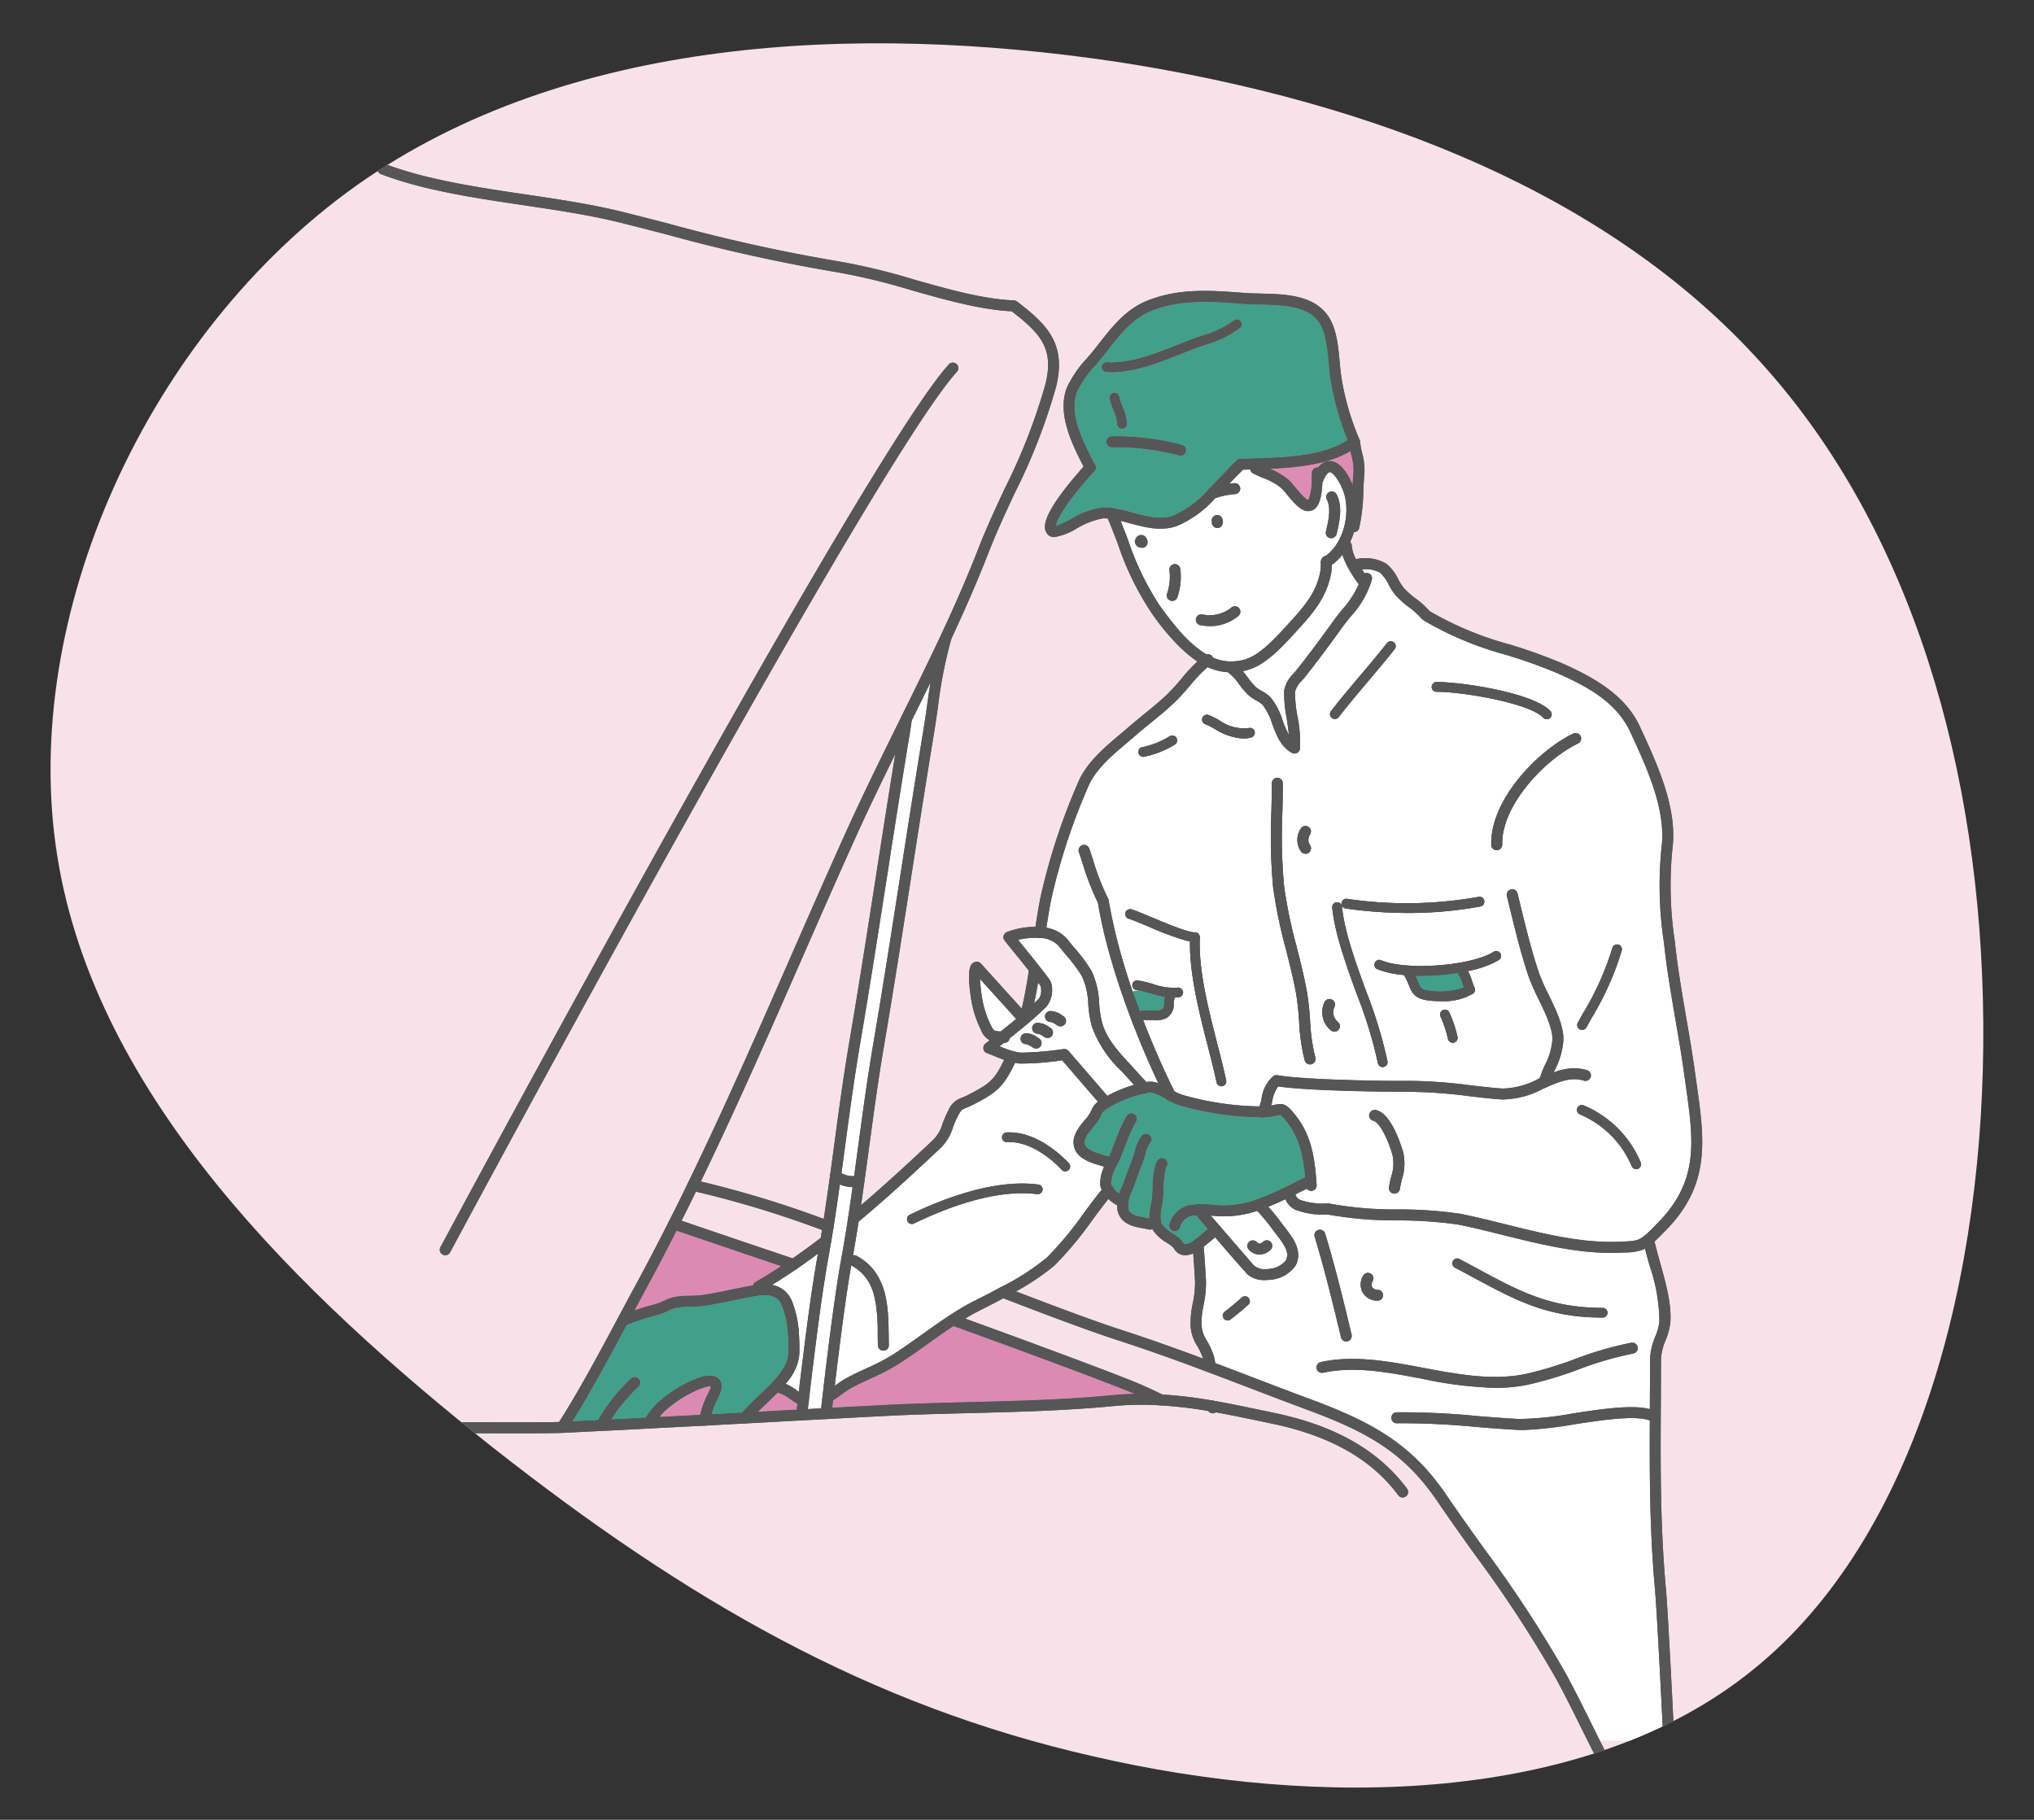 <svg xmlns="http://www.w3.org/2000/svg" width="248.009" height="221.892"><rect width="100%" height="100%" fill="#333333" stroke="none"/><defs><clipPath id="a"><path d="M188.9 33.662c19.415 24.654 22.959 59.785 19.877 91.834-3.236 31.9-13.1 60.863-32.512 80.278-19.265 19.416-48.228 29.431-78.891 31.28s-63.174-4.623-80.432-24.037C-.47 193.6-2.627 161.09 2.3 133.355c4.78-27.735 16.491-50.54 33.748-75.039 17.412-24.5 40.216-50.694 69.338-56.857C134.354-4.7 169.485 9.163 188.9 33.662z" transform="rotate(-87 760.447 -336.422)" fill="#f7e2ea"/></clipPath><clipPath id="b"><path transform="translate(-.117 -.431)" fill="none" stroke="#707070" d="M0 0h210.881v210.881H0z"/></clipPath><clipPath id="c"><path fill="none" d="M0 0h161.533v194.711H0z"/></clipPath></defs><path d="M43.502 22.59C69.138 4.494 104.407 2.793 136.251 7.548c31.686 4.901 60.094 16.267 78.466 36.669 18.381 20.255 26.867 49.702 27.108 80.42s-7.923 62.845-28.213 79.064c-20.302 16.372-52.88 16.824-80.32 10.452-27.446-6.225-49.607-19.113-73.17-37.629-23.554-18.67-48.52-42.814-53.15-72.218-4.634-29.25 11.049-63.608 36.53-81.714z" fill="#f7e2ea"/><g clip-path="url(#a)" transform="translate(-1056.61 -231.12)"><g transform="translate(1088.845 235.99)" clip-path="url(#b)"><g clip-path="url(#c)" transform="translate(13.789 15.074)"><path d="M34.842 138.698a6.022 6.022 0 011.426-.506 11.445 11.445 0 011.855-.141 12.424 12.424 0 001.459-.086c1.2-.172 2.413-.424 3.59-.668a84.04 84.04 0 012.619-.512.659.659 0 01.31-.408c1.06-.619 2.1-1.275 3.119-1.947a3228.92 3228.92 0 01-12.754-4.326c-1.27 2.515-2.6 5.06-3.966 7.572-.319.582-.717 1.325-1.165 2.162a56.193 56.193 0 012.572-.77 6.464 6.464 0 00.936-.371" fill="#db8bb2"/><path d="M50.118 144.874c0-.794-.012-1.64-.093-2.474a10.568 10.568 0 00-.718-3.167c-.3-.749-.932-1.551-3.128-1.162-.919.156-1.827.344-2.735.533-1.2.248-2.432.506-3.673.683a13.511 13.511 0 01-1.619.1 10.413 10.413 0 00-1.644.117 4.971 4.971 0 00-1.113.41 7.878 7.878 0 01-1.129.442 37.726 37.726 0 00-3.874 1.242c-2.034 3.828-4.533 8.439-6.617 11.769l3.133-.156a21.224 21.224 0 014.064-5.1.668.668 0 11.822 1.052 17.172 17.172 0 00-3.241 3.969c1.33-.064 2.7-.134 4.133-.212.1-.131.194-.258.286-.39a8.463 8.463 0 011.119-1.359 15.82 15.82 0 013.986-2.667c.763-.378 2.665-1.178 3.541-.332.456.444.478 1.126.065 2.031l-.16.344a14.308 14.308 0 00-.788 1.96c1.246-.071 2.5-.139 3.729-.2.651-.735 1.377-1.441 2.091-2.119 1.839-1.754 3.576-3.41 3.567-5.311" fill="#429f89"/><path d="M38.651 149.707a14.581 14.581 0 00-3.658 2.444 5.257 5.257 0 00-.588.678l1.254-.064c1.214-.062 2.448-.125 3.685-.185a12.938 12.938 0 01.963-2.6l.157-.338a1.267 1.267 0 00.172-.592 6.929 6.929 0 00-1.985.653" fill="#db8bb2"/><path d="M58.846 107.361c-.714 4.171-1.287 8.443-1.842 12.576l-.424 3.15a2.724 2.724 0 001.54.369q.28-2.008.551-4.009c.546-4.039 1.111-8.216 1.818-12.312 1.181-6.957 2.287-14.048 3.355-20.907.878-5.634 1.757-11.269 2.684-16.9.18-1.074.334-2.155.491-3.238.138-.959.283-1.929.442-2.9a646.435 646.435 0 01-2.31 4.691c-.08.559-.162 1.11-.254 1.671-.951 5.726-1.846 11.463-2.739 17.2-1.054 6.758-2.141 13.745-3.312 20.608" fill="#fff"/><path d="M48.879 149.889a.793.793 0 01-.082-.034c-.43.439-.878.87-1.327 1.3-.362.344-.727.694-1.083 1.049l1.769-.1c1.016-.056 2-.11 2.963-.16.022-.2.053-.451.089-.742a10.116 10.116 0 01-.905-.561 4.243 4.243 0 00-1.425-.752m18.286-6.015c-1.177.841-2.394 1.714-3.64 2.508a27.2 27.2 0 01-3.416 1.773c-.772.356-1.546.712-2.3 1.122a11.905 11.905 0 00-1.278.855c-.321.234-.647.453-.975.663l-.1.859-.006.055 2.334-.126c3.073-.16 5.422-.283 6.566-.325 2.609-.1 5.235-.171 7.863-.237 5.781-.145 11.76-.3 17.537-.862.864-.08 1.736-.119 2.609-.137-3.358-1.411-13.674-5.22-22.115-8.28a95.394 95.394 0 00-3.082 2.132" fill="#db8bb2"/><path d="M57.386 128.562c.194-1.246.371-2.506.543-3.756a4.2 4.2 0 01-1.548-.328c-.249 1.751-.5 3.495-.767 5.22l-.294 1.788a.645.645 0 01-.03.117c-.105.7-.233 1.4-.362 2.1-.093.5-.163.93-.237 1.4l-.053.328c-.414 2.512-.892 5.982-1.46 10.611-.217 1.68-.393 3.2-.525 4.352l-.058.507c-.05.392-.088.7-.12.97l1.625-.088c.01-.092.019-.174.033-.282l.137-1.166c.306-2.683 1.377-11.839 2.291-16.795.3-1.652.576-3.308.827-4.978m-4.016 6.329c.077-.479.15-.924.229-1.349l.113-.622a74.756 74.756 0 01-2.6 1.861l-.007.006c-.979.671-2 1.316-3.023 1.945a3.176 3.176 0 012.456 1.99 11.956 11.956 0 01.813 3.535c.086.9.1 1.79.1 2.615a6.124 6.124 0 01-1.686 3.909 7.228 7.228 0 011.294.761c.108.074.214.141.319.211.126-1.088.282-2.416.472-3.879.568-4.645 1.049-8.132 1.466-10.659zm101.767 18.34a.668.668 0 01-.132-.016c-1.816-.592-5.671-.006-9.073.509a46.89 46.89 0 01-6.277.7c-.181 0-.355 0-.524-.012-1.738-.086-3.487-.229-5.243-.371a92.328 92.328 0 00-9.585-.442.655.655 0 01-.686-.65.668.668 0 01.651-.684 91.559 91.559 0 019.725.445c1.742.141 3.478.283 5.2.369a39.019 39.019 0 006.534-.674c3.572-.545 7.243-1.092 9.411-.522v-.732c.01-1.757.021-3.532.021-5.332a7.83 7.83 0 01.644-2.8 6.745 6.745 0 00.5-1.822 21.331 21.331 0 00-1.189-6.784c-.2-.7-.387-1.407-.565-2.106a5.939 5.939 0 01-2.634.472l-.306.015c-.405.021-.812.03-1.218.03-4.4 0-8.841-1.106-13.153-2.178-1.887-.469-3.677-.914-5.457-1.269a51.609 51.609 0 00-7.289-.51 46.292 46.292 0 01-8.644-.724 9.6 9.6 0 01-3.907-.566 2.348 2.348 0 01-1.22-1.307c-.7.335-1.405.635-2.119.922a26.637 26.637 0 011.659 2.039c.122.165.257.338.4.516.944 1.214 2.235 2.876 1.267 4.655a4.141 4.141 0 01-3.135 1.7 5.363 5.363 0 01-.568.033 3.037 3.037 0 01-2.352-.895l.037-.031c-.433-.416-1.38-1.509-3.768-4.28-.215.166-.442.353-.681.555s-.476.389-.717.579c.137 1.684.227 3.174.28 4.153a12.919 12.919 0 01-.294 2.966 10.468 10.468 0 00-.251 2.42 3.853 3.853 0 00.645 1.917 8.592 8.592 0 01.89 2.011 4.611 4.611 0 01.128.73 817.47 817.47 0 015 1.9c2.254.864 4.511 1.727 6.775 2.566 7.391 2.745 12.2 5.41 16.422 11.62 1.466 2.155 2.986 4.283 4.507 6.412a152.491 152.491 0 0110.01 15.283c1.1 2.024 2.18 4.2 3.223 6.3.325.659.653 1.3.978 1.956h7.739c-.033-.671-.754-15.4-1.022-18.384-.643-7.109-.665-13.765-.632-20.684m-48.96-14.085c-.7.626-1.465 1.267-2.162 1.8a.593.593 0 01-.721-.941 34.97 34.97 0 002.089-1.742.594.594 0 01.794.883m24.941-5.324a.6.6 0 01.8-.249c.779.411 1.521.812 2.235 1.2 5.125 2.763 8.829 4.759 15.2 4.759a.594.594 0 110 1.187c-6.673 0-10.49-2.055-15.768-4.9-.711-.383-1.448-.781-2.224-1.19a.591.591 0 01-.248-.8m-10.936 1.8a.668.668 0 111.171.642.786.786 0 00-.079.729.84.84 0 00.711.335.667.667 0 01-.047 1.333h-.047a2.1 2.1 0 01-1.788-1.028 2.063 2.063 0 01.08-2.009m-5.47-5.591a.668.668 0 01.834.444c1.241 4.081 2.245 8.248 3.217 12.279a.7.7 0 01-.485.838.791.791 0 01-.174.021.627.627 0 01-.625-.481c-.982-4.078-1.983-8.225-3.213-12.269a.667.667 0 01.445-.832m.626 17.406a.668.668 0 11-.277-1.306c4.056-.87 8.332-.062 12.468.718 4.1.773 8.332 1.574 12.4.76a46.459 46.459 0 006.083-1.833 42.333 42.333 0 016.881-1.994.674.674 0 01.767.548.666.666 0 01-.548.769 41.344 41.344 0 00-6.657 1.938 47.354 47.354 0 01-6.265 1.883 19.864 19.864 0 01-3.917.368 48.812 48.812 0 01-8.987-1.126c-4.189-.791-8.144-1.536-11.942-.724" fill="#fff"/><path d="M111.129 38.583a9.269 9.269 0 01.727.819c.389.469 1.3 1.568 1.658 1.632a6.554 6.554 0 00.4-2.681c.012-.306.024-.559.043-.718a.664.664 0 01.745-.58c.01 0 .018.007.03.009a1.707 1.707 0 011.517-.782c1.229.114 2.147 1.653 2.659 2.922a22.8 22.8 0 01.1-1.382 6.634 6.634 0 00-.243-2.232c-.042-.181-.08-.369-.119-.558-2.67 1.6-6.286 2.021-9.849 2.178a8 8 0 012.337 1.373" fill="#dd8db4"/><path d="M116.369 48.919c-.01.119-.015.221-.019.319a5.189 5.189 0 01-.061.672c-.553 3.073-2.336 5.029-4.225 7.1l-.245.269c-2.735 3.02-4.345 4.231-6.321 4.612.224.258.432.528.634.8a8.425 8.425 0 00.96 1.132 4.327 4.327 0 00.749.5 4.46 4.46 0 011.045.751 8.09 8.09 0 011.462 2.782 11.514 11.514 0 00.785 1.8c-.067-.651-.177-1.393-.279-2.089a15.394 15.394 0 01-.3-3.308 3.948 3.948 0 011.166-2.1c.116-.134.23-.264.334-.393 1.324-1.66 2.741-3.549 4.461-5.942.349-.487.726-.954 1.1-1.42a12.846 12.846 0 002.043-3.119 12.72 12.72 0 01-2-3.61 6.672 6.672 0 01-1.287 1.241" fill="#fff"/><path d="M101.799 60.083a.632.632 0 01.059.129 5.4 5.4 0 002.5.481c1.908-.107 3.227-.729 6.474-4.311l.246-.272c1.83-2.009 3.411-3.744 3.9-6.439a4.044 4.044 0 00.039-.49c.006-.125.027-.24.037-.362a.659.659 0 01.082-.588.589.589 0 01.436-.377c2.175-1.594 2.9-4.7 2.448-7.063-.254-1.344-1.318-3.128-1.9-3.181-.141-.018-.5.319-.809 1.1a.67.67 0 01-.088.139c-.071 1.485-.273 3.383-1.616 3.511h-.116c-.85 0-1.647-.881-2.665-2.116a7.79 7.79 0 00-.592-.677 7.54 7.54 0 00-2.226-1.246c-.411-.175-.825-.35-1.233-.558a.656.656 0 01-.341-.478l-.313.01-.577.023a58.509 58.509 0 00-1.683 1.715c.211-.027.415-.05.605-.07a.667.667 0 01.135 1.328 10.032 10.032 0 00-2.451.5 12.872 12.872 0 01-4.771 3.426c-1.905.625-3.8.12-5.634-.369a71.424 71.424 0 00-1.152-.3c.313.775.629 1.548.927 2.33a34.412 34.412 0 003.909 8.068c1.6 2.193 3.474 4.606 5.68 5.878a.669.669 0 01.686.249m13.855-15.197c.315-1.337.663-2.824.113-3.931a.67.67 0 011.2-.594c.763 1.539.337 3.349 0 4.8a.686.686 0 01-.659.527.622.622 0 01-.147-.018.656.656 0 01-.5-.789m-22.386 1.977h-.042a.9.9 0 01-.568-1.386.665.665 0 01.942.015 1.029 1.029 0 01.294.662.67.67 0 01-.626.708m4.283 5.985a.671.671 0 01-.647.5.62.62 0 01-.171-.022.669.669 0 01-.476-.815 6.421 6.421 0 00.312-2.868.669.669 0 01.528-.784.68.68 0 01.782.527 7.566 7.566 0 01-.328 3.465m4.777-9.966a.651.651 0 01.721.61l.015.16v.061a.744.744 0 01-.277.62.68.68 0 01-.384.12.673.673 0 01-.283-.062.65.65 0 01-.38-.552v-.024a3.722 3.722 0 01-.022-.22.665.665 0 01.61-.717m-2.517 12.628a.671.671 0 01.789-.518 4.181 4.181 0 003.508-.83.667.667 0 01.9.982 5.34 5.34 0 01-3.551 1.27 5.563 5.563 0 01-1.132-.116.667.667 0 01-.518-.789" fill="#fff"/><path d="M96.967 42.951a12.061 12.061 0 004.361-3.22.653.653 0 01.091-.077c.424-.432.847-.877 1.269-1.322.706-.745 1.411-1.488 2.115-2.158a.677.677 0 01.088-.056.721.721 0 01.116-.073.66.66 0 01.16-.036.677.677 0 01.079-.019h.033l.807-.022c4.323-.116 9.194-.248 12.22-2.27a33.839 33.839 0 01-2.034-7.084c-.128-.7-.2-1.469-.272-2.285-.163-1.781-.349-3.8-1.218-5.03-1.41-1.978-4.329-2.048-7.149-2.115-.732-.018-1.442-.034-2.1-.086-3.919-.292-7.56-.564-11.134.847-2.281.9-3.756 2.779-5.32 4.772-.276.35-.551.7-.832 1.049-.223.276-.464.558-.712.847a12.493 12.493 0 00-2.236 3.223c-.991 2.632.659 5.885 1.987 8.5l.217.427v.007a.635.635 0 01.052.188c0 .021.015.042.016.064a.686.686 0 01-.019.154.766.766 0 01-.015.1.728.728 0 01-.049.088.615.615 0 01-.082.138l-.006.009c-3.728 4.125-4.606 6.053-4.667 6.666a13.936 13.936 0 001.9-.862 9.483 9.483 0 013.888-1.4 8.854 8.854 0 011.091.089 21.527 21.527 0 012.484.558c1.72.459 3.345.893 4.876.389M88.334 24.78a.572.572 0 01.634-.552c2.738.185 5.857-1.039 8.587-2.123.7-.279 1.392-.552 2.055-.794.313-.114.64-.229.975-.343a11.727 11.727 0 003.806-1.815.594.594 0 01.792.884 12.532 12.532 0 01-4.211 2.054c-.329.111-.65.223-.954.334-.653.239-1.33.509-2.026.784-2.64 1.049-5.608 2.226-8.443 2.226q-.332 0-.663-.022a.593.593 0 01-.552-.632m3.054 6.937a.6.6 0 01-.589.6h-.006a.594.594 0 01-.594-.588 4.74 4.74 0 00-.461-1.678 7.716 7.716 0 01-.46-1.383.593.593 0 01.466-.7.587.587 0 01.7.466 6.716 6.716 0 00.4 1.169 5.767 5.767 0 01.549 2.112m-1.816 2.874h-.018a.667.667 0 01-.012-1.334 31.61 31.61 0 018.539 1.043.667.667 0 01-.162 1.315.678.678 0 01-.162-.019 30.21 30.21 0 00-8.191-1" fill="#429f89"/><path d="M75.983 105.832a175.25 175.25 0 001.9-1.536l-4.412-4.876a18.992 18.992 0 00.218 2.116 11.721 11.721 0 001.083 3.484c.364.733.38.735 1.178.81h.033" fill="#fff"/><path d="M77.549 108.238a4.8 4.8 0 00.919.171 38.933 38.933 0 005.192-.441.658.658 0 01.6.224l4.737 5.49a17.01 17.01 0 013.254-1.347l-1.5-1.649a14.142 14.142 0 01-3.649-5.483 14.424 14.424 0 01-.429-2.684 9.1 9.1 0 00-.761-3.407 18.639 18.639 0 00-1.966-2.629c-.335-.4-.647-.778-.889-1.092a3.21 3.21 0 00-2.315-.969 8.256 8.256 0 00-2.628.239c.227.282.466.576.709.875.605.745 1.244 1.531 1.833 2.285l.012.015c.5.628.969 1.223 1.349 1.773a.668.668 0 01.089.185 3.2 3.2 0 01-.491 2.943 29.69 29.69 0 01-2.217 2.034l-.036.034c-.737.622-1.521 1.252-2.27 1.85a.666.666 0 01-.654.564h-.049l-.291.23-.243.193a14.2 14.2 0 001.626.583.418.418 0 01.068.016m4.471-4.9a2.314 2.314 0 011.433.509l.178.113a.668.668 0 01-.349 1.238.659.659 0 01-.347-.1l-.208-.131a2.633 2.633 0 00-.613-.3.668.668 0 01-.095-1.333m-1.568 1.43a2.362 2.362 0 011.432.507l.178.113a.668.668 0 01-.347 1.238.68.68 0 01-.349-.1l-.206-.132a1.485 1.485 0 00-.611-.3.667.667 0 11-.1-1.331m-1.412 1.282a2.335 2.335 0 011.433.509l.178.111a.67.67 0 11-.7 1.141l-.206-.131a2.453 2.453 0 00-.614-.3.667.667 0 11-.095-1.331" fill="#fff"/><path d="M80.851 100.271a12.81 12.81 0 00-.306-.413c-.154.922-.312 1.75-.475 2.526.215-.2.413-.4.58-.573a1.876 1.876 0 00.2-1.54m5.276 27.711c.7-.951 1.433-1.925 2.187-2.852a1.963 1.963 0 01-.193-.687 4.574 4.574 0 01.5-2.129c-.1-.03-.185-.058-.291-.088-1.217-.347-2.885-.824-3.337-2.178s.5-2.5 1.264-3.431a4.573 4.573 0 00.806-1.178 2.151 2.151 0 01.8-1.034l-4.378-5.065a34.929 34.929 0 01-5.122.4 5.8 5.8 0 01-.622-.113 17.122 17.122 0 01-.991 1.85c-1.031 1.658-2.309 2.324-4.076 3.248a8.9 8.9 0 01-.92.418c-.491.2-.579.233-.963.939a10.723 10.723 0 00-.634 1.463 5.935 5.935 0 01-1.684 2.664c-3.091 2.9-6.394 5.959-9.809 8.8a182.007 182.007 0 01-.686 4.127.661.661 0 01.464.058c3.8 2.061 3.849 6.275 3.892 9.662 0 .411.01.813.021 1.2a.667.667 0 01-.648.686h-.022a.67.67 0 01-.668-.65c-.01-.4-.016-.807-.022-1.224a20.273 20.273 0 00-.436-4.832.68.68 0 01-.019-.074 5.5 5.5 0 00-2.738-3.6c-.013-.007-.019-.019-.033-.027-.758 4.3-1.6 11.19-2.011 14.7a12.857 12.857 0 011.411-.938c.776-.423 1.577-.792 2.377-1.16a25.95 25.95 0 003.253-1.686c1.218-.776 2.422-1.637 3.584-2.469 1.123-.8 2.245-1.606 3.4-2.352a32.268 32.268 0 012.886-1.706h.016l.006-.006c.006 0 1.484-.72 3.263-1.686a30.3 30.3 0 005.668-3.631 42.166 42.166 0 004.508-5.424m-9.42-9.843c3.637-.194 6.728 2.819 7.6 3.753a.594.594 0 01-.435 1 .6.6 0 01-.435-.188c-1.61-1.727-4.182-3.533-6.66-3.377a.594.594 0 01-.07-1.186m3.728 7.526c-4.978-.643-10.917 1.592-15.022 3.584a.6.6 0 01-.26.059.594.594 0 01-.26-1.128c4.251-2.061 10.417-4.38 15.7-3.692a.594.594 0 01-.154 1.177m79.084-13.248l-.2-1.425c-.3-2.21-.689-4.45-1.061-6.615-.5-2.922-1.022-5.942-1.355-8.958l-.045-.4a46.218 46.218 0 01-.3-11.614c.594-4.567-1.745-9.631-3.809-14.1-1.717-3.717-5.434-5.618-8.786-7.117a62.123 62.123 0 00-6.393-2.293 40.957 40.957 0 01-9.979-4.17.7.7 0 01-.125-.123.658.658 0 01-.2-.159 9.1 9.1 0 00-1.49-1.343 10.845 10.845 0 01-1.662-1.494 8.113 8.113 0 01-.823-1.27 4.837 4.837 0 00-1.034-1.438 3.169 3.169 0 00-2.212-.39c.1.157.208.312.313.46a.662.662 0 01.395-.043.669.669 0 01.5.8 11.4 11.4 0 01-2.6 4.52c-.362.447-.724.895-1.058 1.361-1.733 2.413-3.164 4.318-4.5 5.995-.116.147-.243.292-.372.441a2.89 2.89 0 00-.846 1.377 16.145 16.145 0 00.292 2.951 15.757 15.757 0 01.309 4.009.669.669 0 01-.657.556.679.679 0 01-.307-.074c-1.365-.708-1.926-2.212-2.422-3.542a7.042 7.042 0 00-1.184-2.333 3.352 3.352 0 00-.74-.51 5.454 5.454 0 01-.987-.678 9.751 9.751 0 01-1.117-1.307 6.288 6.288 0 00-1.187-1.31.651.651 0 01-.15-.163 6.922 6.922 0 01-2.508-.629 21.2 21.2 0 00-2.2 2.318 26.832 26.832 0 01-1.888 2.055c-.917.865-1.9 1.665-2.851 2.44-.6.485-1.19.969-1.772 1.471-.352.309-.726.625-1.107.945-1.836 1.549-3.915 3.3-4.774 5.434a75.107 75.107 0 00-4.51 13.818 81.466 81.466 0 00-.559 3.334 4.033 4.033 0 012.555 1.374c.231.3.533.662.855 1.049a19.444 19.444 0 012.119 2.865 10.153 10.153 0 01.908 3.9 13.394 13.394 0 00.381 2.441c.552 1.913 1.91 3.388 3.349 4.949l2.017 2.215a3.51 3.51 0 01.712-.047 3.256 3.256 0 01.757.184c-2.834-5.983-6.17-14.668-7.362-21.988a31.012 31.012 0 01-1.865-4.8c-.153-.467-.3-.93-.46-1.384a.668.668 0 011.264-.432c.156.459.31.929.464 1.4a29.319 29.319 0 001.827 4.683.694.694 0 01.071.211 73.656 73.656 0 003.817 13.564.576.576 0 01.3-.138 5.876 5.876 0 01.69 0 6.268 6.268 0 001.617-.068c.291-.187.312-.346.332-.819a3.858 3.858 0 01.114-.758 14.648 14.648 0 01-1.782-.423 13.567 13.567 0 00-1.687-.407.594.594 0 11.177-1.174 14.586 14.586 0 011.839.439 7.47 7.47 0 002.983.438.594.594 0 01.145 1.178c-.16.019-.315.022-.47.028 0 .006 0 .013-.006.021a1.742 1.742 0 00-.126.711 1.916 1.916 0 01-.883 1.767 2.91 2.91 0 01-1.5.272c-.248 0-.515-.007-.8-.019a4.968 4.968 0 00-.512-.009.367.367 0 01-.04 0 102.928 102.928 0 003.808 8.685 6.171 6.171 0 00.83.4 35.576 35.576 0 009.543 1.451 8.5 8.5 0 00.252-.9 4.353 4.353 0 011.428-2.784.673.673 0 01.5-.117c3.4.574 13.038.735 16.183.687h.053a62.217 62.217 0 017.365.548c1.285.15 2.549.3 3.818.39a9.545 9.545 0 004.455-1.206l.12-.052a16.486 16.486 0 01.646-1.629 8.013 8.013 0 00.9-3.051c.056-1.365-.88-3.294-1.7-5a25.681 25.681 0 01-1.168-2.613c-.95-2.776-1.65-5.67-2.33-8.467l-.35-1.432a.67.67 0 011.3-.319l.35 1.436c.671 2.767 1.365 5.63 2.294 8.348a24.66 24.66 0 001.1 2.471c.893 1.843 1.908 3.934 1.836 5.636a9.162 9.162 0 01-1.011 3.541c-.058.131-.11.257-.166.386a6.122 6.122 0 014.067-.28.665.665 0 01.429.84.672.672 0 01-.84.43c-1.576-.509-3.205.214-4.931.981a10.754 10.754 0 01-5.1 1.316c-1.288-.095-2.569-.243-3.873-.395a61.21 61.21 0 00-7.212-.539h-.227c-3.225 0-12.258-.119-15.918-.656a4.131 4.131 0 00-.721 1.834c-.039.169-.085.335-.128.5.154-.03.3-.061.417-.091 1.12-.272 1.531-.052 2.71 1.481 1.89 2.459 2.232 5.449 2.42 8.3a.669.669 0 01-.623.709h-.045a.659.659 0 01-.519-.267l-1.021.5c-.125.061-.254.122-.378.184a1.016 1.016 0 00.622.7 8.681 8.681 0 003.235.414.618.618 0 01.28.015 44.009 44.009 0 008.463.711 51.587 51.587 0 017.512.536c1.815.364 3.7.832 5.525 1.287 4.615 1.149 9.36 2.336 13.984 2.112l.309-.015c2.109-.1 2.109-.1 4.241-2.264 5.068-5.151 4.378-10.024 3.423-16.77M93.355 71.148a10.551 10.551 0 003.268-1.334.594.594 0 11.611 1.018 11.228 11.228 0 01-3.815 1.5h-.033a.593.593 0 01-.031-1.186m9.669 41.343a.708.708 0 01-.125.012.592.592 0 01-.579-.467c-.3-1.407-.69-2.917-1.091-4.481-1.046-4.094-2.214-8.7-2.149-12.7a33.636 33.636 0 01-5.223-1.89c-1-.414-1.858-.772-2.25-.887a.593.593 0 01.337-1.138c.451.134 1.3.484 2.368.93 1.706.711 4.508 1.923 5.342 1.868.009 0 .018.006.027 0h.024a.559.559 0 01.086.021.428.428 0 01.095.025.58.58 0 01.31.277l.015.025a.578.578 0 01.042.154.49.49 0 01.018.067v.051c-.183 3.938 1.036 8.7 2.112 12.9.4 1.579.794 3.106 1.1 4.526a.593.593 0 01-.456.7m3.489-42.5a4.1 4.1 0 01-.975.117 7.2 7.2 0 01-3.45-1.166 8.278 8.278 0 00-1.154-.57.594.594 0 01.389-1.122 8.971 8.971 0 011.34.653 5.041 5.041 0 003.564.939.594.594 0 01.283 1.154m18.4 53.837c-.093.386-.191.781-.252 1.2a.666.666 0 01-.659.571.52.52 0 01-.1-.007.667.667 0 01-.565-.757c.068-.464.172-.9.276-1.325a4.92 4.92 0 00.171-2.537c-.479-1.843-1.6-4.1-2.33-4.254a.668.668 0 01.273-1.307c2.08.432 3.336 5.177 3.349 5.225a6.111 6.111 0 01-.166 3.19m4.207-60.607c3.177.021 11.84 1.321 13.9 3.541a.594.594 0 01-.873.807c-1.612-1.742-9.69-3.144-13.017-3.162a.593.593 0 010-1.186m5.139 26.2a.58.58 0 01.693.476.594.594 0 01-.475.691 48.432 48.432 0 01-8.805.792 54.567 54.567 0 01-7.62-.546.593.593 0 11.166-1.175 49.9 49.9 0 0016.041-.239m-17.998-22.646c1.079-1.4 2.388-2.951 3.653-4.45 1.128-1.336 2.241-2.653 3.171-3.842a.593.593 0 01.933.732c-.938 1.2-2.061 2.529-3.2 3.876-1.257 1.49-2.557 3.03-3.618 4.409a.594.594 0 01-.47.231.594.594 0 01-.472-.956m-3.63 14.252a.667.667 0 111.04.835 1.17 1.17 0 00.052 1.288.668.668 0 11-1.144.69 2.477 2.477 0 01.052-2.813m1.254 28.791a.665.665 0 01-.827-.459 24.427 24.427 0 01-.683-4.792 33.844 33.844 0 00-.369-3.376c-.322-1.769-.781-3.59-1.226-5.349a60.558 60.558 0 01-1.562-7.503 67.054 67.054 0 01-.22-9.227c.025-1.2.05-2.386.05-3.542a.668.668 0 111.336 0c0 1.166-.025 2.362-.052 3.57a65.563 65.563 0 00.214 9.04 59.265 59.265 0 001.53 7.336c.45 1.782.914 3.625 1.244 5.439a34.607 34.607 0 01.389 3.514 23.485 23.485 0 00.634 4.526.666.666 0 01-.457.825m3.264-4.181a.668.668 0 01-.482.206.661.661 0 01-.461-.185 2.854 2.854 0 01-.732-3.4.668.668 0 111.214.559 1.531 1.531 0 00.439 1.874.666.666 0 01.022.944m5.516 4.526a.61.61 0 01-.1.009.594.594 0 01-.585-.491 54.221 54.221 0 00-2.588-8.433c-1.307-3.612-2.659-7.345-2.978-10.51a.593.593 0 01.531-.65.577.577 0 01.651.53c.3 3.02 1.628 6.683 2.911 10.227a55.193 55.193 0 012.638 8.635.6.6 0 01-.484.686m8.577-2.969a.6.6 0 01-.714-.442 14.107 14.107 0 00-.908-2.73.594.594 0 011.073-.512 15.333 15.333 0 01.993 2.971.6.6 0 01-.444.714m5.5-10.089a11.777 11.777 0 01-3.8 1.361 6.285 6.285 0 01.5 1.163 6.522 6.522 0 00.319.85.594.594 0 01-.18.735 7.1 7.1 0 01-3.943.92 13.1 13.1 0 01-1.26-.058c-1.843-.184-2.2-.843-2.624-1.9a9.279 9.279 0 00-.487-1.062.555.555 0 01-.055-.172 11.2 11.2 0 01-3.321-.709.599.599 0 01.479-1.098c2.989 1.307 11.073.7 13.728-1.031a.594.594 0 01.65.994m.395-14.06a.669.669 0 01-.654.683h-.015a.669.669 0 01-.668-.653c-.128-5.6 5.839-11.582 10.012-13.572a.668.668 0 01.574 1.206c-3.937 1.877-9.362 7.477-9.249 12.334m10.261 22.299a.593.593 0 11-1.042-.568l.583-1.058a34.891 34.891 0 003.615-8.013.593.593 0 111.15.286 35.74 35.74 0 01-3.726 8.3zm6.283 17.249a.593.593 0 01-.763-.35 11.839 11.839 0 00-6.283-6.281.593.593 0 01.42-1.11 12.966 12.966 0 016.976 6.979.593.593 0 01-.35.763" fill="#fff"/><path d="M95.889 102.689c.012-.089.016-.194.022-.324a3.857 3.857 0 01.114-.758 14.645 14.645 0 01-1.782-.423c-.457-.131-1.945-.65-2.269-.062-.19.346.822 1.873 1 2.236a1.411 1.411 0 01.3-.108 5.872 5.872 0 01.69 0 6.267 6.267 0 001.617-.068.584.584 0 00.31-.5m-2.535-31.54a10.551 10.551 0 003.268-1.334.594.594 0 01.611 1.018 11.228 11.228 0 01-3.815 1.5h-.033a.593.593 0 01-.031-1.186m9.668 41.356a.708.708 0 01-.125.012.592.592 0 01-.579-.467c-.3-1.407-.69-2.917-1.091-4.481-1.046-4.094-2.214-8.7-2.149-12.7a33.637 33.637 0 01-5.225-1.893c-1-.414-1.858-.772-2.25-.887a.593.593 0 01.337-1.138c.451.134 1.3.484 2.368.93 1.706.711 4.508 1.923 5.342 1.868.009 0 .018.006.027 0h.024a.562.562 0 01.086.021.429.429 0 01.095.025.58.58 0 01.31.277l.015.025a.576.576 0 01.042.154.485.485 0 01.018.067v.051c-.183 3.938 1.036 8.7 2.112 12.9.4 1.579.794 3.106 1.1 4.526a.593.593 0 01-.456.7m3.489-42.5a4.1 4.1 0 01-.975.117 7.2 7.2 0 01-3.447-1.172 8.28 8.28 0 00-1.154-.57.594.594 0 01.389-1.122 8.971 8.971 0 011.34.653 5.041 5.041 0 003.564.939.594.594 0 01.283 1.154m18.4 53.837c-.093.386-.191.781-.252 1.2a.666.666 0 01-.659.571.52.52 0 01-.1-.007.667.667 0 01-.565-.757c.068-.464.172-.9.276-1.325a4.92 4.92 0 00.171-2.537c-.479-1.843-1.6-4.1-2.33-4.254a.668.668 0 01.279-1.304c2.08.432 3.336 5.177 3.349 5.225a6.111 6.111 0 01-.166 3.19m4.207-60.607c3.177.021 11.84 1.321 13.9 3.541a.594.594 0 01-.873.807c-1.612-1.742-9.69-3.144-13.017-3.162a.593.593 0 010-1.186m5.139 26.2a.58.58 0 01.693.476.594.594 0 01-.475.692 48.434 48.434 0 01-8.805.792 54.569 54.569 0 01-7.62-.546.593.593 0 11.166-1.175 49.905 49.905 0 0016.041-.239M116.268 66.77c1.079-1.4 2.388-2.951 3.653-4.45 1.128-1.336 2.241-2.653 3.171-3.842a.593.593 0 01.933.732c-.938 1.2-2.061 2.529-3.2 3.876-1.257 1.49-2.557 3.03-3.618 4.409a.594.594 0 01-.47.231.594.594 0 01-.472-.956m-3.631 14.251a.667.667 0 111.04.835 1.17 1.17 0 00.052 1.288.668.668 0 11-1.144.69 2.477 2.477 0 01.052-2.813m1.254 28.791a.665.665 0 01-.827-.459 24.428 24.428 0 01-.683-4.792 33.835 33.835 0 00-.369-3.376c-.322-1.769-.781-3.59-1.226-5.349a60.556 60.556 0 01-1.563-7.506 67.053 67.053 0 01-.22-9.227c.025-1.2.05-2.386.05-3.542a.668.668 0 111.336 0c0 1.166-.025 2.362-.052 3.57a65.564 65.564 0 00.214 9.04 59.267 59.267 0 001.53 7.336c.45 1.782.914 3.625 1.244 5.438a34.609 34.609 0 01.389 3.514 23.486 23.486 0 00.634 4.526.666.666 0 01-.457.825m3.265-4.179a.668.668 0 01-.482.206.661.661 0 01-.461-.186 2.854 2.854 0 01-.732-3.4.668.668 0 111.214.559 1.531 1.531 0 00.439 1.874.666.666 0 01.022.944m5.516 4.526a.609.609 0 01-.1.009.594.594 0 01-.585-.491 54.22 54.22 0 00-2.583-8.434c-1.307-3.612-2.659-7.345-2.978-10.51a.593.593 0 01.531-.65.577.577 0 01.651.53c.3 3.02 1.628 6.683 2.911 10.227a55.192 55.192 0 012.638 8.635.6.6 0 01-.484.686m8.577-2.969a.6.6 0 01-.714-.442 14.1 14.1 0 00-.908-2.73.594.594 0 011.073-.512 15.331 15.331 0 01.993 2.971.6.6 0 01-.444.714m5.5-10.089a11.777 11.777 0 01-3.8 1.361 6.285 6.285 0 01.5 1.163 6.522 6.522 0 00.319.85.594.594 0 01-.18.735 7.1 7.1 0 01-3.943.92c-.646 0-1.131-.045-1.26-.058-1.843-.184-2.2-.843-2.624-1.9a9.283 9.283 0 00-.487-1.062.555.555 0 01-.055-.172 11.2 11.2 0 01-3.321-.709.594.594 0 01.475-1.088c2.989 1.307 11.073.7 13.728-1.031a.594.594 0 01.65.994m.395-14.06a.669.669 0 01-.654.683h-.015a.669.669 0 01-.668-.653c-.128-5.6 5.839-11.582 10.012-13.572a.668.668 0 01.574 1.206c-3.937 1.877-9.362 7.477-9.249 12.334m10.26 22.289a.593.593 0 11-1.042-.568l.583-1.058a34.89 34.89 0 003.615-8.013.593.593 0 111.15.286 35.741 35.741 0 01-3.726 8.3zm6.283 17.249a.593.593 0 01-.763-.35 11.839 11.839 0 00-6.283-6.281.593.593 0 01.42-1.11 12.966 12.966 0 016.976 6.979.593.593 0 01-.35.763" fill="#429f89"/><path d="M131.793 98.819a.568.568 0 01-.073-.135 29.213 29.213 0 01-4.429.35c-.254 0-.494-.016-.743-.022.122.258.227.5.313.714.338.841.418 1.04 1.641 1.165a8.98 8.98 0 003.983-.408 17.52 17.52 0 01-.166-.488 3.762 3.762 0 00-.525-1.175m-20.754 18.246c-.858-1.114-.858-1.111-1.336-1a7.059 7.059 0 01-1.7.227h-.028a36.631 36.631 0 01-10.417-1.525 7.784 7.784 0 01-1.082-.516.657.657 0 01-.2-.108l-.275-.151a5.18 5.18 0 00-1.655-.712 3.221 3.221 0 00-.709.085 15.05 15.05 0 00-4.444 1.726c-.769.472-.856.717-.858.718a5.112 5.112 0 01-1.057 1.658c-.611.745-1.245 1.515-1.028 2.159.229.687 1.506 1.052 2.437 1.318.181.052.338.1.5.15.045-.095.1-.194.135-.286.194-.461.377-.938.561-1.419.283-.739.568-1.485.9-2.192.181-.374.372-.742.579-1.08a.669.669 0 111.14.7c-.184.3-.355.631-.513.959-.315.671-.588 1.387-.859 2.1-.188.494-.377.985-.576 1.457-.113.269-.252.552-.395.844a4.874 4.874 0 00-.711 2.2 1.047 1.047 0 00.2.457 3.41 3.41 0 00.8.792c.107-.316.223-.625.335-.905.085-.2.165-.4.23-.583q.463-1.291.968-2.588a.571.571 0 01.04-.11c.024-.061.045-.122.068-.183.088-.223.162-.49.239-.766a4.655 4.655 0 01.859-1.936.668.668 0 01.976.911 4.032 4.032 0 00-.541 1.373c-.092.325-.18.638-.282.9-.372.948-.724 1.9-1.062 2.842-.07.2-.157.414-.249.638a4.239 4.239 0 00-.493 2.092c.159.781.767.972 2.026 1.2.208.037.4.079.592.122a10.08 10.08 0 01.175-1.714c.037-.214.071-.417.095-.6.052-.387.073-.878.095-1.4a10.737 10.737 0 01.371-2.9 4.36 4.36 0 01.156-.334.668.668 0 011.193.6l-.108.23a10.423 10.423 0 00-.276 2.465c-.025.564-.05 1.1-.107 1.517-.024.191-.062.411-.1.644a4.981 4.981 0 00-.092 2.021 4.049 4.049 0 001.45 1.322c.282.191.549.374.764.551a2.554 2.554 0 01.457.521c.153.215.165.215.227.223a2.2 2.2 0 001.206-.548c.312-.229.629-.5.936-.757.229-.193.45-.38.666-.551l-1.442-1.669-.16.016a1.894 1.894 0 00-1.8 1.423.667.667 0 01-.643.49.642.642 0 01-.181-.025.668.668 0 01-.463-.822 3.211 3.211 0 012.939-2.397l.181-.018a3.486 3.486 0 01.414-.03 15.334 15.334 0 012.144.1 11.618 11.618 0 005.013-.692 39.365 39.365 0 004.448-1.995q.694-.347 1.393-.686a12.13 12.13 0 00-2.069-6.553" fill="#429f89"/><path d="M102.118 128.32c-.153-.015-.337-.027-.509-.042l1.146 1.322a769.442 769.442 0 004.09 4.731l.039.04a2.11 2.11 0 001.763.408 2.937 2.937 0 002.107-1.015c.51-.939-.153-1.919-1.147-3.2a19.835 19.835 0 01-.42-.551 26.37 26.37 0 00-1.925-2.327 12.681 12.681 0 01-5.143.629m5.869 3.147a.669.669 0 11.9.99 2.008 2.008 0 01-1.337.577 1.8 1.8 0 01-1.3-.611.669.669 0 01.969-.921c.187.2.374.326.775-.034" fill="#fff"/><path d="M151.711 95.975a.593.593 0 10-1.15-.286 34.919 34.919 0 01-3.615 8.013l-.583 1.055a.593.593 0 00.236.806.582.582 0 00.285.073.594.594 0 00.521-.309l.58-1.051a35.741 35.741 0 003.726-8.3M79.13 107.379a2.406 2.406 0 01.613.3l.208.132a.668.668 0 10.694-1.141l-.178-.113a2.324 2.324 0 00-1.432-.508.667.667 0 10.095 1.331m1.416-1.276a1.485 1.485 0 01.611.3l.208.132a.67.67 0 00.7-1.141l-.18-.113a2.361 2.361 0 00-1.43-.507.667.667 0 10.095 1.331m1.564-1.432a2.662 2.662 0 01.613.3l.208.132a.668.668 0 10.694-1.141l-.178-.113a2.3 2.3 0 00-1.432-.507.667.667 0 10.095 1.331m24.153 26.803a.668.668 0 00-.024.944 1.8 1.8 0 001.3.611 2.005 2.005 0 001.337-.577.669.669 0 10-.9-.99c-.4.361-.586.231-.775.034a.668.668 0 00-.945-.022m-8.336-95.862a.668.668 0 00.162-1.316 31.669 31.669 0 00-8.538-1.043.668.668 0 00.012 1.336h.012a30.148 30.148 0 018.191 1 .612.612 0 00.162.021m-.826 13.224a.667.667 0 00-.527.784 6.438 6.438 0 01-.312 2.868.669.669 0 00.475.816.682.682 0 00.171.022.672.672 0 00.647-.5 7.564 7.564 0 00.328-3.465.682.682 0 00-.782-.527m7.915 6.292a.667.667 0 00-.9-.982 4.191 4.191 0 01-3.508.83.668.668 0 10-.272 1.307 5.573 5.573 0 001.132.114 5.339 5.339 0 003.551-1.269m11.132-9.464a.625.625 0 00.148.018.684.684 0 00.657-.528c.34-1.454.767-3.266 0-4.8a.67.67 0 00-1.2.6c.551 1.107.2 2.594-.113 3.929a.658.658 0 00.5.791m-14.399-1.85a.649.649 0 00.38.551.665.665 0 00.668-.058.748.748 0 00.279-.62v-.061l-.016-.16a.651.651 0 00-.72-.611.665.665 0 00-.611.717c.006.076.012.15.022.22v.024m-9.085 1.637a.894.894 0 00.57 1.386h.04a.667.667 0 00.626-.706 1.035 1.035 0 00-.292-.663.669.669 0 00-.944-.015m54.05 24.35a.668.668 0 00-.89-.315c-4.173 1.988-10.139 7.966-10.012 13.57a.669.669 0 00.669.653h.01a.67.67 0 00.654-.683c-.111-4.858 5.312-10.459 9.249-12.336a.668.668 0 00.316-.89M4.541 153.434a.668.668 0 100 1.336l1.469.007v-1.336zM.905.044a.668.668 0 10-.474 1.248 45.889 45.889 0 005.578 1.68V1.6A43.935 43.935 0 01.905.044m147.681 194.303a.669.669 0 001.192-.607c-.242-.473-.481-.962-.721-1.441h-1.495c.341.686.683 1.376 1.024 2.048m8.208-2.014a.667.667 0 00.666.635h.033a.663.663 0 00.629-.668h-1.33v.033" fill="#565656"/><path d="M157.102 173.796c-.7-7.759-.662-14.987-.619-22.637.009-1.76.019-3.538.021-5.341a6.591 6.591 0 01.559-2.33 7.851 7.851 0 00.579-2.19c.169-2.212-.546-4.769-1.236-7.241a73.223 73.223 0 01-.692-2.622c.371-.34.792-.761 1.339-1.315 5.533-5.621 4.766-11.037 3.8-17.893l-.2-1.419c-.307-2.233-.694-4.484-1.07-6.661-.5-2.9-1.015-5.9-1.343-8.877l-.043-.4a45.177 45.177 0 01-.3-11.3c.643-4.949-1.782-10.2-3.963-14.922-1.781-3.852-5.575-5.968-9.411-7.682a63.225 63.225 0 00-6.534-2.348 39.909 39.909 0 01-9.659-4.02c-.009-.006-.019-.006-.027-.01a10.245 10.245 0 00-1.7-1.546 9.664 9.664 0 01-1.468-1.307 7.246 7.246 0 01-.674-1.059 5.658 5.658 0 00-1.408-1.859 4.949 4.949 0 00-3.738-.565 4.382 4.382 0 01-.51-1.652.664.664 0 00-.209-.445 8.835 8.835 0 00.463-1.215.668.668 0 00.629-.448 22.278 22.278 0 00.522-4.686c.039-.754.073-1.419.12-1.834a7.782 7.782 0 00-.267-2.675 11.67 11.67 0 01-.26-1.433.619.619 0 00-.058-.188v-.021a32.01 32.01 0 01-2.156-7.28c-.117-.643-.184-1.383-.257-2.169-.178-1.947-.378-4.153-1.459-5.68-1.8-2.524-5.2-2.606-8.206-2.677-.708-.018-1.393-.033-2.1-.088-4.01-.3-7.8-.583-11.658.941-2.618 1.03-4.277 3.144-5.881 5.189-.27.346-.542.693-.818 1.034-.217.266-.451.539-.691.821a13.4 13.4 0 00-2.468 3.616c-1.2 3.186.674 6.881 2.045 9.579l.01.019c-5.731 6.427-4.794 7.7-4.428 8.191a.983.983 0 00.832.395 7.439 7.439 0 002.726-1.042 9.8 9.8 0 013.253-1.254 3.593 3.593 0 01.561.028 96.078 96.078 0 011.227 3.085 35.425 35.425 0 004.075 8.377 23.484 23.484 0 005.62 5.965 26.247 26.247 0 00-1.965 2.131 25.328 25.328 0 01-1.788 1.954c-.883.831-1.846 1.616-2.778 2.374-.6.493-1.211.985-1.8 1.5-.349.306-.717.616-1.091.932-1.956 1.65-4.17 3.518-5.154 5.956a75.987 75.987 0 00-4.579 14.06 89.354 89.354 0 00-.583 3.468 9.326 9.326 0 00-3.5.632.668.668 0 00-.263 1.028c.393.5.846 1.055 1.319 1.637.537.663 1.1 1.358 1.635 2.04-.28 1.825-.558 3.311-.867 4.634l-4.981-5.511a.674.674 0 00-.714-.184c-.413.144-1.1.383-.494 4.376a13.094 13.094 0 001.208 3.88 2.606 2.606 0 001.073 1.276c-.188.151-.367.294-.531.429a.669.669 0 00.194 1.144c.294.107.6.232.907.358.386.159.782.312 1.183.454a16.182 16.182 0 01-.782 1.5c-.8 1.292-1.724 1.812-3.564 2.773a7.911 7.911 0 01-.8.362 2.662 2.662 0 00-1.643 1.543 11.97 11.97 0 00-.711 1.637 4.663 4.663 0 01-1.346 2.152c-2.724 2.555-5.62 5.229-8.6 7.77.139-.951.285-1.9.413-2.846a.492.492 0 00.006-.049c.211-1.5.413-2.99.616-4.486.545-4.027 1.108-8.193 1.812-12.266 1.183-6.967 2.288-14.063 3.358-20.926.877-5.63 1.754-11.261 2.683-16.885.18-1.083.335-2.174.494-3.266a55.413 55.413 0 011.635-8.337l.009-.025c1.815-3.892 3.311-7.366 4.575-10.617.9-2.307 1.974-4.618 3.11-7.063a72.081 72.081 0 005.092-13.087c1.266-5.226-1.18-7.58-4.774-10.334a.668.668 0 00-.378-.137c-3.748-.153-8.029-1.366-12.166-2.536a77.523 77.523 0 00-9.247-2.23 207.84 207.84 0 01-20.666-4.584c-1.855-.479-3.7-.956-5.539-1.414-3.838-.959-8.03-1.579-12.085-2.18-4-.592-8.087-1.208-11.895-2.147v1.377c3.772.908 7.777 1.511 11.7 2.091 4.024.6 8.182 1.212 11.956 2.155 1.836.459 3.68.933 5.532 1.411a207.909 207.909 0 0020.8 4.613 76.977 76.977 0 019.08 2.192c4.134 1.172 8.408 2.383 12.26 2.576 3.585 2.766 5.152 4.585 4.122 8.834a71.12 71.12 0 01-5 12.831c-1.094 2.356-2.226 4.793-3.141 7.141-1.259 3.233-2.749 6.69-4.559 10.568a.565.565 0 00-.031.068 541.974 541.974 0 01-4.815 9.909.681.681 0 00-.037.091l-.6 1.211c-2.074 4.207-4.22 8.559-6.179 12.9-2.238 4.95-4.424 9.933-6.609 14.919-4.024 9.178-8.187 18.667-12.635 27.82a201.767 201.767 0 01-2.324 4.686 274.649 274.649 0 01-4.211 8.052c-.35.638-.786 1.454-1.291 2.4l-.706 1.318c-2.21 4.162-5 9.317-7.187 12.69-2.721.074-11.88.021-15.9 0H6.01v1.336h.226c4.194.025 13.972.085 16.28-.009h.034l4.765-.236a649.09 649.09 0 005.7-.291h.013a.259.259 0 00.033-.007l2.668-.135q2.079-.109 4.21-.212c1.554-.093 3.107-.174 4.639-.254l3.653-.2c1.209-.067 2.388-.134 3.526-.191l6.1-.329c3.064-.16 5.407-.282 6.548-.323 2.6-.1 5.223-.171 7.847-.236 5.805-.147 11.807-.3 17.629-.868a35.29 35.29 0 015.618-.068 51.654 51.654 0 015.777.675 1.147 1.147 0 00.263.2.666.666 0 00.7-.027c1.726.31 3.434.66 5.225 1.036l1.387.289c7.224 1.475 12.334 4.349 15.627 8.791a.67.67 0 001.073-.8c-3.5-4.717-8.872-7.761-16.431-9.3l-1.38-.289c-2.054-.429-3.993-.835-5.989-1.178a53.141 53.141 0 00-6.057-.724 40.954 40.954 0 00-1.61-.77l-.49-.226c-2.33-1.07-12.98-5.016-21.928-8.265a28.302 28.302 0 011.614-.919c.061-.03 1.387-.675 3.033-1.561 5.152 1.982 10.39 3.965 14.036 5.143 3.3 1.07 6.77 2.3 10.927 3.866 1.8.672 3.59 1.359 5.384 2.045 2.26.865 4.521 1.73 6.79 2.57 7.29 2.71 11.733 5.173 15.781 11.12 1.472 2.164 3 4.3 4.524 6.437a150.935 150.935 0 019.924 15.146c1.092 2 2.162 4.161 3.2 6.252.227.459.454.907.681 1.364h1.5c-.326-.653-.653-1.3-.979-1.957-1.042-2.1-2.12-4.275-3.223-6.3a151.811 151.811 0 00-10.01-15.283c-1.52-2.131-3.041-4.257-4.507-6.412-4.226-6.212-9.031-8.877-16.421-11.622a628.25 628.25 0 01-6.777-2.564q-2.5-.957-5-1.9a4.474 4.474 0 00-.128-.73 8.564 8.564 0 00-.89-2.012 3.814 3.814 0 01-.645-1.917 10.366 10.366 0 01.251-2.419 13.012 13.012 0 00.292-2.966c-.052-.981-.142-2.471-.28-4.155.24-.19.482-.38.717-.577s.466-.389.681-.555c2.388 2.77 3.336 3.864 3.768 4.28l-.036.03a3.035 3.035 0 002.352.895 5.358 5.358 0 00.568-.031 4.144 4.144 0 003.135-1.705c.966-1.781-.325-3.443-1.269-4.655a29.21 29.21 0 01-.395-.518c-.5-.691-1.067-1.37-1.66-2.039a34.782 34.782 0 002.12-.92 2.341 2.341 0 001.22 1.306 9.588 9.588 0 003.906.564 46.322 46.322 0 008.645.724 51.622 51.622 0 017.289.51c1.784.356 3.57.8 5.461 1.272 4.314 1.073 8.759 2.18 13.155 2.18q.61 0 1.218-.03l.306-.015a5.958 5.958 0 002.634-.473c.178.7.368 1.4.564 2.107a21.335 21.335 0 011.19 6.783 6.745 6.745 0 01-.5 1.824 7.853 7.853 0 00-.643 2.8c0 1.8-.01 3.575-.021 5.333v.73c-2.167-.57-5.838-.022-9.409.522a38.875 38.875 0 01-6.534.674c-1.724-.086-3.46-.227-5.2-.368a91.581 91.581 0 00-9.727-.447.668.668 0 00-.65.684.656.656 0 00.686.651 91.941 91.941 0 019.584.442c1.754.142 3.5.285 5.243.371.168.007.341.012.522.012a47.151 47.151 0 006.278-.7c3.4-.515 7.255-1.1 9.071-.509a.584.584 0 00.134.015c-.033 6.919-.01 13.576.632 20.686.269 2.98.988 17.712 1.021 18.384h1.33c0-.012.006-.022.006-.033-.031-.628-.749-15.409-1.027-18.472M119.66 51.288a12.839 12.839 0 01-2.042 3.119c-.375.466-.752.933-1.1 1.42-1.721 2.394-3.138 4.281-4.461 5.942-.105.131-.22.261-.335.393a3.948 3.948 0 00-1.166 2.1 15.511 15.511 0 00.3 3.309c.1.694.214 1.436.28 2.088a11.451 11.451 0 01-.786-1.8 8.044 8.044 0 00-1.462-2.781 4.41 4.41 0 00-1.043-.751 4.4 4.4 0 01-.751-.5 8.609 8.609 0 01-.959-1.131c-.2-.269-.411-.539-.634-.8 1.975-.381 3.585-1.592 6.321-4.61l.245-.27c1.888-2.072 3.67-4.027 4.223-7.1a4.711 4.711 0 00.061-.672c0-.1.009-.2.021-.319a6.713 6.713 0 001.287-1.241 12.753 12.753 0 002 3.61m-.9-15.7a6.56 6.56 0 01.243 2.232c-.037.331-.067.818-.1 1.382-.512-1.269-1.43-2.808-2.659-2.922a1.711 1.711 0 00-1.518.782c-.01 0-.018-.007-.028-.009a.663.663 0 00-.745.58 9.517 9.517 0 00-.043.718 6.583 6.583 0 01-.4 2.681c-.362-.064-1.269-1.163-1.658-1.632a9.057 9.057 0 00-.727-.819 8 8 0 00-2.337-1.373c3.563-.157 7.179-.58 9.849-2.178.039.188.077.377.117.558m-29.15 6.415a8.849 8.849 0 00-1.092-.088 9.468 9.468 0 00-3.888 1.4 13.908 13.908 0 01-1.9.861c.061-.613.941-2.539 4.668-6.664v-.009a.694.694 0 00.083-.139.726.726 0 00.049-.088.7.7 0 00.013-.1.663.663 0 00.019-.153.522.522 0 00-.016-.065.661.661 0 00-.052-.188v-.007l-.217-.426c-1.327-2.613-2.977-5.867-1.985-8.5a12.5 12.5 0 012.235-3.222c.248-.289.49-.573.714-.847.28-.347.556-.7.831-1.051 1.564-1.993 3.039-3.874 5.32-4.771 3.575-1.413 7.216-1.14 11.134-.847.66.05 1.37.068 2.1.086 2.822.067 5.741.137 7.151 2.115.87 1.232 1.055 3.25 1.217 5.029.076.816.145 1.586.273 2.287a33.646 33.646 0 002.034 7.083c-3.026 2.024-7.9 2.155-12.221 2.27l-.806.022h-.036a.5.5 0 00-.079.018.678.678 0 00-.16.037.62.62 0 00-.114.073.553.553 0 00-.089.055c-.7.671-1.407 1.413-2.115 2.159-.421.444-.844.89-1.267 1.322a.568.568 0 00-.092.076 12.062 12.062 0 01-4.36 3.222c-1.531.5-3.156.07-4.876-.389a21.6 21.6 0 00-2.484-.559m5.824 11.951a34.412 34.412 0 01-3.909-8.068c-.3-.782-.614-1.555-.927-2.33.377.089.758.19 1.152.3 1.833.49 3.729.994 5.634.369a12.872 12.872 0 004.771-3.426 10.033 10.033 0 012.451-.5.667.667 0 00-.135-1.328c-.19.019-.395.043-.605.07a57.267 57.267 0 011.683-1.715l.576-.015.313-.01a.656.656 0 00.341.478c.408.208.822.383 1.233.558a7.539 7.539 0 012.226 1.246 7.787 7.787 0 01.592.677c1.018 1.235 1.815 2.116 2.665 2.116h.116c1.343-.128 1.545-2.026 1.616-3.511a.671.671 0 00.088-.139c.309-.784.666-1.12.809-1.1.58.053 1.643 1.837 1.9 3.181.448 2.361-.272 5.47-2.447 7.063a.583.583 0 00-.436.377.654.654 0 00-.082.588c-.01.122-.031.237-.037.362a4.039 4.039 0 01-.039.49c-.488 2.695-2.069 4.429-3.9 6.437l-.246.273c-3.247 3.582-4.567 4.2-6.474 4.311a5.416 5.416 0 01-2.5-.481.588.588 0 00-.745-.378c-2.207-1.272-4.087-3.685-5.68-5.878M74.772 105.02a11.68 11.68 0 01-1.085-3.486 18.939 18.939 0 01-.217-2.116l4.409 4.879c-.637.525-1.281 1.046-1.9 1.536h-.033c-.8-.074-.815-.076-1.178-.81m1.082 2.621l.242-.193.291-.23h.05a.666.666 0 00.654-.565c.749-.6 1.533-1.227 2.27-1.849l.036-.033a29.99 29.99 0 002.217-2.034 3.2 3.2 0 00.491-2.943.668.668 0 00-.089-.186 31.52 31.52 0 00-1.35-1.773l-.002-.018c-.589-.754-1.229-1.54-1.833-2.285l-.709-.876a8.251 8.251 0 012.628-.239 3.213 3.213 0 012.315.969c.242.315.553.69.887 1.092a18.662 18.662 0 011.965 2.631 9.066 9.066 0 01.76 3.406 14.669 14.669 0 00.429 2.686 14.158 14.158 0 003.649 5.483l1.5 1.649a17.01 17.01 0 00-3.254 1.347l-4.737-5.49a.655.655 0 00-.6-.224 38.939 38.939 0 01-5.192.441 4.793 4.793 0 01-.919-.172.677.677 0 00-.068-.015 14.2 14.2 0 01-1.626-.583m4.216-5.256a60.3 60.3 0 00.475-2.524c.1.138.212.279.306.413a1.876 1.876 0 01-.2 1.54c-.168.175-.367.368-.582.571M64.899 69.555c.092-.561.172-1.11.252-1.669.8-1.616 1.57-3.171 2.31-4.692-.157.972-.3 1.941-.442 2.9a149.167 149.167 0 01-.491 3.236c-.927 5.63-1.806 11.264-2.683 16.9-1.068 6.859-2.174 13.95-3.355 20.907-.708 4.1-1.273 8.273-1.819 12.312q-.272 2-.549 4.009a2.731 2.731 0 01-1.542-.369l.424-3.15c.555-4.133 1.128-8.4 1.842-12.576 1.171-6.863 2.26-13.851 3.314-20.608.892-5.735 1.787-11.472 2.739-17.2M51.722 97.02c2.183-4.98 4.366-9.958 6.6-14.906 1.536-3.4 3.186-6.792 4.829-10.138q-1.186 7.283-2.313 14.575c-1.052 6.752-2.138 13.735-3.308 20.588-.721 4.195-1.294 8.48-1.849 12.624l-.485 3.587q-.381 2.682-.785 5.349a129.762 129.762 0 00-14.981-4.582c4.32-8.936 8.372-18.161 12.291-27.1m-12.889 28.334a126.231 126.231 0 0115.372 4.688l-.156.956a96.47 96.47 0 01-3.422 2.5c-4.464-1.5-9.929-3.355-13.554-4.594q.9-1.772 1.76-3.551m-6.333 12.328a273.47 273.47 0 003.968-7.572 3732.86 3732.86 0 0012.754 4.326 68.543 68.543 0 01-3.119 1.945.666.666 0 00-.31.41c-.876.153-1.748.329-2.619.51-1.177.245-2.391.5-3.59.669a12.421 12.421 0 01-1.459.086 11.6 11.6 0 00-1.855.139 6 6 0 00-1.426.507 6.639 6.639 0 01-.936.371c-.99.276-1.813.519-2.573.769.448-.837.847-1.579 1.165-2.161m7.961 11.971l-.157.338a12.958 12.958 0 00-.963 2.594c-1.236.061-2.471.123-3.685.187l-1.254.064a5.064 5.064 0 01.588-.678 14.582 14.582 0 013.658-2.444 7.007 7.007 0 011.985-.654 1.273 1.273 0 01-.172.594m4 2.656c-1.233.064-2.483.132-3.729.2a14.2 14.2 0 01.788-1.96l.159-.344c.413-.905.392-1.588-.065-2.03-.875-.847-2.776-.046-3.541.332a15.84 15.84 0 00-3.984 2.667 8.4 8.4 0 00-1.119 1.359c-.093.131-.191.26-.286.389-1.429.079-2.8.148-4.134.212a17.166 17.166 0 013.245-3.969.668.668 0 10-.824-1.052 21.146 21.146 0 00-4.063 5.1l-3.134.156c2.085-3.33 4.584-7.94 6.618-11.769a37.864 37.864 0 013.874-1.242 7.88 7.88 0 001.129-.442 4.91 4.91 0 011.113-.408 10.216 10.216 0 011.643-.119 13.559 13.559 0 001.62-.1c1.241-.177 2.477-.433 3.671-.681.91-.19 1.816-.378 2.735-.534 2.2-.389 2.825.413 3.13 1.163a10.56 10.56 0 01.717 3.165c.083.834.095 1.681.095 2.474.007 1.9-1.729 3.557-3.569 5.311-.712.68-1.438 1.384-2.089 2.119m6.66-.359c-.966.05-1.945.1-2.963.159l-1.769.1c.356-.355.723-.7 1.083-1.049.448-.426.9-.858 1.328-1.3a.5.5 0 00.082.034 4.284 4.284 0 011.425.752c.285.2.588.387.9.562-.036.291-.065.545-.089.742m.261-2.192c-.105-.07-.211-.137-.319-.212a7.223 7.223 0 00-1.294-.76 6.128 6.128 0 001.686-3.91c0-.824-.013-1.709-.1-2.613a11.945 11.945 0 00-.813-3.535 3.176 3.176 0 00-2.456-1.99 69.975 69.975 0 003.023-1.947l.007-.006c.8-.548 1.638-1.149 2.6-1.861l-.113.622c-.079.424-.151.87-.229 1.349l-.052.325c-.417 2.527-.9 6.014-1.468 10.659a307.867 307.867 0 00-.47 3.879m2.75 1.75l-.033.28-1.625.088c.033-.269.07-.579.12-.97l.058-.508c.132-1.153.309-2.672.525-4.352.568-4.63 1.046-8.1 1.46-10.61l.053-.329c.074-.466.144-.9.237-1.4.129-.7.257-1.4.362-2.1a.616.616 0 00.03-.117l.294-1.788c.272-1.726.518-3.469.767-5.22a4.2 4.2 0 001.548.328 214.844 214.844 0 01-.543 3.756 175.19 175.19 0 01-.827 4.98c-.914 4.955-1.985 14.11-2.291 16.793zm38.23-1.481a34.81 34.81 0 00-2.609.137c-5.777.565-11.755.717-17.537.862-2.628.067-5.254.132-7.863.236-1.144.043-3.493.165-6.566.325l-2.334.128.006-.056.1-.859c.328-.211.654-.429.975-.662a11.688 11.688 0 011.278-.855c.751-.41 1.524-.766 2.3-1.122a27.013 27.013 0 003.416-1.775c1.246-.794 2.463-1.665 3.64-2.506a90.332 90.332 0 013.082-2.134c8.439 3.06 18.756 6.87 22.115 8.282m-16.414-12.985c-1.778.966-3.257 1.684-3.262 1.687h-.014a32.583 32.583 0 00-2.886 1.705c-1.154.748-2.276 1.549-3.4 2.353-1.162.831-2.364 1.692-3.584 2.469a26.141 26.141 0 01-3.253 1.684c-.8.37-1.6.739-2.377 1.162a12.857 12.857 0 00-1.411.938c.41-3.508 1.252-10.393 2.011-14.7.013.007.019.021.033.027a5.5 5.5 0 012.738 3.6.628.628 0 00.019.076 20.344 20.344 0 01.438 4.83c0 .417.01.828.021 1.226a.669.669 0 00.668.648h.019a.67.67 0 00.65-.687c-.012-.39-.018-.794-.022-1.2-.042-3.386-.095-7.6-3.892-9.663a.658.658 0 00-.463-.058c.24-1.371.473-2.745.684-4.125 3.416-2.845 6.718-5.9 9.81-8.8a5.932 5.932 0 001.683-2.662 10.719 10.719 0 01.634-1.463c.384-.706.473-.742.965-.939a8.9 8.9 0 00.919-.418c1.767-.924 3.045-1.592 4.076-3.248a17 17 0 00.991-1.85c.208.039.424.1.623.113a34.927 34.927 0 005.121-.4l4.369 5.063a2.167 2.167 0 00-.8 1.034 4.539 4.539 0 01-.806 1.18c-.764.93-1.714 2.088-1.263 3.431s2.119 1.83 3.337 2.178c.1.03.191.058.289.086a4.6 4.6 0 00-.5 2.131 1.951 1.951 0 00.194.686c-.755.929-1.484 1.9-2.189 2.854a42.027 42.027 0 01-4.508 5.424 30.319 30.319 0 01-5.668 3.63m24.719 8.678c-3.695-1.38-6.885-2.5-9.907-3.484-3.371-1.089-8.129-2.879-12.916-4.716a26.673 26.673 0 004.7-3.144 43.159 43.159 0 004.655-5.593c.628-.847 1.276-1.7 1.936-2.533a4.443 4.443 0 001.061.77 2.539 2.539 0 00.033.561c.356 1.757 2.006 2.051 3.1 2.245.249.046.493.088.711.144a.66.66 0 00.168.022.636.636 0 00.252-.085 5.478 5.478 0 001.8 1.684c.245.166.479.322.663.475a1.387 1.387 0 01.22.264 1.551 1.551 0 001.177.776 1.7 1.7 0 00.193.012 2.426 2.426 0 00.959-.231c.1 1.376.177 2.579.223 3.411a11.989 11.989 0 01-.275 2.661 11.492 11.492 0 00-.269 2.739 5.086 5.086 0 00.814 2.49 7.632 7.632 0 01.7 1.53m8.518-15.7c.131.178.273.362.42.551.994 1.279 1.659 2.257 1.149 3.2a2.942 2.942 0 01-2.107 1.014 2.115 2.115 0 01-1.764-.408.454.454 0 00-.037-.04c-.163-.18-1.539-1.769-4.091-4.731l-1.144-1.322c.172.015.355.027.509.043a12.677 12.677 0 005.142-.631 25.853 25.853 0 011.925 2.327m-1.92-3.717a11.637 11.637 0 01-5.013.692 15.549 15.549 0 00-2.144-.1 3.851 3.851 0 00-.414.03l-.18.019a3.212 3.212 0 00-2.937 2.392.668.668 0 00.464.822.689.689 0 00.18.025.668.668 0 00.643-.49 1.9 1.9 0 011.8-1.423l.16-.016 1.441 1.669c-.218.171-.439.358-.668.551-.307.261-.625.53-.936.757a2.185 2.185 0 01-1.206.548c-.062-.006-.074-.007-.227-.221a2.518 2.518 0 00-.457-.522 11.03 11.03 0 00-.764-.549 4.056 4.056 0 01-1.448-1.322 4.951 4.951 0 01.091-2.021c.04-.233.077-.453.1-.644.056-.417.08-.953.105-1.518a10.41 10.41 0 01.276-2.463l.11-.23a.669.669 0 00-1.195-.6c-.047.095-.095.19-.156.335a10.781 10.781 0 00-.371 2.9c-.022.519-.043 1.012-.095 1.4-.024.181-.058.383-.095.6a10.046 10.046 0 00-.174 1.712c-.193-.042-.386-.085-.594-.12-1.258-.224-1.867-.415-2.024-1.2a4.225 4.225 0 01.493-2.094c.091-.223.178-.436.249-.637q.505-1.42 1.061-2.842c.1-.26.19-.573.282-.9a4.037 4.037 0 01.549-1.382.668.668 0 10-.976-.911 4.659 4.659 0 00-.859 1.935c-.077.277-.151.545-.237.766-.025.062-.045.123-.07.184a.643.643 0 00-.04.11q-.5 1.3-.968 2.588c-.065.183-.145.38-.229.583-.114.28-.23.588-.337.905a3.416 3.416 0 01-.8-.794 1.04 1.04 0 01-.2-.457 4.885 4.885 0 01.711-2.2c.144-.292.282-.576.395-.843.2-.473.387-.963.576-1.459.272-.708.545-1.423.859-2.094.159-.328.329-.657.513-.96a.669.669 0 00-1.14-.7c-.206.34-.4.708-.579 1.082-.332.706-.617 1.453-.9 2.192-.184.479-.367.957-.561 1.419-.037.09-.091.191-.134.286-.163-.05-.321-.1-.5-.151-.932-.266-2.21-.629-2.438-1.318-.215-.643.417-1.413 1.028-2.159a5.107 5.107 0 001.057-1.656s.089-.246.858-.718a15 15 0 014.446-1.726 3.211 3.211 0 01.708-.085 5.192 5.192 0 011.655.711l.275.151a.633.633 0 00.2.108 7.449 7.449 0 001.08.516 36.632 36.632 0 0010.417 1.527h.028a7.138 7.138 0 001.7-.227c.478-.114.478-.119 1.336 1a12.125 12.125 0 012.069 6.551q-.7.338-1.393.687a39.63 39.63 0 01-4.453 1.994m44.6 5.148l-.309.015c-4.622.224-9.368-.963-13.984-2.112-1.824-.454-3.71-.923-5.523-1.287a51.611 51.611 0 00-7.513-.536 43.992 43.992 0 01-8.461-.711.624.624 0 00-.282-.015 8.673 8.673 0 01-3.233-.414 1.018 1.018 0 01-.623-.7l.38-.184c.338-.169.68-.335 1.019-.5a.66.66 0 00.521.267h.043a.668.668 0 00.623-.709c-.188-2.852-.528-5.842-2.42-8.3-1.178-1.533-1.588-1.752-2.708-1.481-.123.03-.263.061-.417.091.043-.168.089-.334.128-.5a4.113 4.113 0 01.72-1.834c3.661.537 12.695.656 15.918.656h.229a61.2 61.2 0 017.21.539c1.3.151 2.585.3 3.874.395a10.748 10.748 0 005.094-1.316c1.726-.767 3.357-1.49 4.931-.981a.668.668 0 00.413-1.27 6.125 6.125 0 00-4.069.28c.056-.129.108-.255.168-.386a9.188 9.188 0 001.009-3.541c.073-1.7-.941-3.793-1.836-5.636a24.286 24.286 0 01-1.1-2.471c-.93-2.719-1.625-5.581-2.3-8.348l-.349-1.436a.67.67 0 10-1.3.319l.349 1.432c.68 2.8 1.382 5.691 2.33 8.467a25.391 25.391 0 001.162 2.621c.824 1.7 1.76 3.631 1.7 5a8.012 8.012 0 01-.895 3.051 16.124 16.124 0 00-.647 1.629l-.119.052a9.544 9.544 0 01-4.455 1.206 92.312 92.312 0 01-3.818-.39 62.262 62.262 0 00-7.365-.548h-.053c-3.146.047-12.787-.113-16.185-.687a.667.667 0 00-.5.117 4.346 4.346 0 00-1.428 2.784 8.5 8.5 0 01-.252.9 35.586 35.586 0 01-9.544-1.451 6.347 6.347 0 01-.829-.4 104.24 104.24 0 01-3.808-8.685.368.368 0 00.04 0 4.961 4.961 0 01.512.009c.283.012.549.019.8.019a2.907 2.907 0 001.5-.272 1.919 1.919 0 00.884-1.767 1.718 1.718 0 01.126-.711c0-.007 0-.015.006-.021.154-.006.309-.009.469-.028a.594.594 0 10-.145-1.178 7.463 7.463 0 01-2.981-.438 14.411 14.411 0 00-1.84-.439.594.594 0 10-.177 1.174 13.649 13.649 0 011.689.407 14.625 14.625 0 001.781.423 3.848 3.848 0 00-.113.758c-.022.473-.042.632-.334.819a6.268 6.268 0 01-1.617.068 5.848 5.848 0 00-.689 0 .581.581 0 00-.3.138 73.771 73.771 0 01-3.816-13.576.655.655 0 00-.071-.211 29.177 29.177 0 01-1.823-4.68c-.156-.473-.309-.944-.466-1.4a.667.667 0 10-1.263.432c.154.454.307.917.459 1.384a31.314 31.314 0 001.865 4.8c1.193 7.32 4.529 16.005 7.362 21.988a3.257 3.257 0 00-.757-.184 3.589 3.589 0 00-.711.046l-2.017-2.214c-1.439-1.561-2.8-3.036-3.349-4.95a13.231 13.231 0 01-.381-2.44 10.18 10.18 0 00-.908-3.9 19.552 19.552 0 00-2.119-2.865 35.786 35.786 0 01-.855-1.049 4.041 4.041 0 00-2.56-1.373c.175-1.143.352-2.266.561-3.334a74.993 74.993 0 014.509-13.819c.859-2.129 2.938-3.885 4.775-5.434a78.96 78.96 0 001.107-.945c.58-.5 1.175-.985 1.77-1.471.951-.775 1.934-1.574 2.851-2.44a27.151 27.151 0 001.889-2.055 21.2 21.2 0 012.2-2.318 6.93 6.93 0 002.508.629.65.65 0 00.15.163 6.294 6.294 0 011.189 1.31 9.643 9.643 0 001.117 1.307 5.477 5.477 0 00.987.678 3.388 3.388 0 01.74.51 7.1 7.1 0 011.184 2.333c.5 1.33 1.057 2.834 2.422 3.542a.675.675 0 00.307.074.669.669 0 00.657-.556 15.9 15.9 0 00-.309-4.009 16.146 16.146 0 01-.292-2.951 2.9 2.9 0 01.844-1.377c.131-.148.258-.294.374-.441 1.337-1.677 2.767-3.582 4.5-5.995.335-.466.7-.914 1.058-1.361a11.363 11.363 0 002.6-4.52.651.651 0 00-.895-.758c-.1-.148-.208-.3-.312-.46a3.177 3.177 0 012.212.389 4.863 4.863 0 011.033 1.439 8.229 8.229 0 00.821 1.267 10.777 10.777 0 001.662 1.494 9.16 9.16 0 011.49 1.343.652.652 0 00.2.159.7.7 0 00.125.123 40.981 40.981 0 009.982 4.173 62.275 62.275 0 016.394 2.293c3.351 1.5 7.068 3.4 8.785 7.117 2.064 4.467 4.4 9.53 3.811 14.1a46.149 46.149 0 00.3 11.614l.044.4c.332 3.015.853 6.037 1.355 8.958.372 2.165.758 4.406 1.061 6.615l.2 1.425c.956 6.746 1.644 11.619-3.423 16.77-2.131 2.165-2.131 2.165-4.241 2.264" fill="#565656"/><path d="M7.952 133.033a.665.665 0 00.9-.273c2.115-3.934 51.826-96.492 61.826-107.394a.668.668 0 00-.985-.9C59.587 35.487 9.793 128.188 7.678 132.129a.668.668 0 00.273.9m98.278-64.197a5.045 5.045 0 01-3.563-.939 9.053 9.053 0 00-1.341-.653.593.593 0 00-.387 1.122 8.36 8.36 0 011.154.57 7.213 7.213 0 003.446 1.172 4.024 4.024 0 00.975-.119.594.594 0 10-.283-1.153m10.51-1.108a.594.594 0 00.47-.231c1.061-1.379 2.361-2.919 3.619-4.409 1.135-1.347 2.258-2.677 3.2-3.874a.593.593 0 10-.933-.732c-.93 1.187-2.043 2.506-3.17 3.84-1.267 1.5-2.576 3.051-3.653 4.45a.594.594 0 00.47.956m12.383-3.321c3.327.018 11.4 1.42 13.015 3.162a.6.6 0 00.436.19.586.586 0 00.4-.159.593.593 0 00.033-.838c-2.057-2.22-10.72-3.521-13.9-3.542a.594.594 0 000 1.187m-15.398 40.056a34.239 34.239 0 00-.389-3.514c-.328-1.813-.794-3.656-1.244-5.437a59.231 59.231 0 01-1.53-7.338 65.777 65.777 0 01-.212-9.038c.025-1.209.052-2.405.052-3.572a.669.669 0 00-1.337 0c0 1.157-.024 2.343-.05 3.542a66.839 66.839 0 00.221 9.228 60.528 60.528 0 001.561 7.5c.445 1.761.905 3.581 1.227 5.349.193 1.076.283 2.245.369 3.376a24.426 24.426 0 00.683 4.793.668.668 0 101.284-.367 23.4 23.4 0 01-.635-4.527m3.835-14.294a.6.6 0 00.506.671 54.531 54.531 0 007.62.545 48.417 48.417 0 008.8-.791.594.594 0 00.475-.693.579.579 0 00-.691-.475 49.915 49.915 0 01-16.042.239.6.6 0 00-.671.5m-40.769 29.166c2.478-.154 5.05 1.652 6.66 3.377a.594.594 0 10.87-.81c-.871-.932-3.962-3.947-7.6-3.753a.594.594 0 00.07 1.186m44.959-3.914a.668.668 0 00-.273 1.307c.73.151 1.85 2.41 2.33 4.254a4.92 4.92 0 01-.171 2.537c-.1.424-.208.861-.276 1.325a.668.668 0 00.565.757.687.687 0 00.1.007.669.669 0 00.66-.573c.061-.421.157-.816.252-1.2a6.121 6.121 0 00.158-3.192c-.013-.047-1.269-4.793-3.349-5.225" fill="#565656"/><path d="M117.604 90.612a.576.576 0 00-.65-.531.6.6 0 00-.533.65c.319 3.167 1.671 6.9 2.978 10.512a54.254 54.254 0 012.584 8.431.594.594 0 001.171-.2 54.815 54.815 0 00-2.638-8.633c-1.282-3.544-2.609-7.207-2.911-10.227m18.495 5.495c-2.655 1.729-10.739 2.339-13.728 1.031a.594.594 0 00-.475 1.088 11.186 11.186 0 003.321.709.609.609 0 00.053.172 9.028 9.028 0 01.487 1.062c.426 1.06.782 1.717 2.625 1.9.129.013.614.056 1.26.056a7.112 7.112 0 003.943-.919.594.594 0 00.18-.735 6.521 6.521 0 01-.319-.85 6.387 6.387 0 00-.5-1.163 11.79 11.79 0 003.8-1.361.594.594 0 00-.65-.994m-7.6 4.784c-1.223-.123-1.3-.322-1.641-1.165a15.187 15.187 0 00-.313-.714c.248.007.49.024.743.024a29.024 29.024 0 004.429-.352.541.541 0 00.073.135 3.744 3.744 0 01.524 1.175c.053.163.11.328.168.49a8.983 8.983 0 01-3.983.407m2.2 2.616a.594.594 0 00-1.073.512 14.178 14.178 0 01.91 2.729.594.594 0 001.156-.272 15.355 15.355 0 00-.993-2.969m5.577 45.777a19.868 19.868 0 003.919-.368 47.114 47.114 0 006.264-1.883 41.506 41.506 0 016.658-1.936.668.668 0 00.548-.77.676.676 0 00-.769-.548 42.528 42.528 0 00-6.881 1.994 46.22 46.22 0 01-6.081 1.834c-4.063.813-8.3.012-12.4-.761-4.136-.781-8.412-1.588-12.468-.717a.667.667 0 10.278 1.3c3.8-.81 7.753-.067 11.942.724a48.843 48.843 0 008.986 1.126m-18.157-5.671a.791.791 0 00.174-.021.7.7 0 00.484-.838c-.97-4.03-1.977-8.2-3.217-12.279a.668.668 0 00-1.278.389c1.23 4.044 2.23 8.191 3.213 12.269a.627.627 0 00.625.481m3.78-4.954h.047a.667.667 0 00.047-1.333.84.84 0 01-.711-.335.786.786 0 01.079-.729.668.668 0 10-1.171-.643 2.063 2.063 0 00-.08 2.009 2.1 2.1 0 001.789 1.031m-8.737-54.496a.67.67 0 00.573-1.018 1.167 1.167 0 01-.052-1.288.668.668 0 00-1.042-.835 2.477 2.477 0 00-.056 2.818.671.671 0 00.573.323m3.541 18.657a.668.668 0 00-1.214-.559 2.854 2.854 0 00.732 3.4.668.668 0 10.921-.966 1.531 1.531 0 01-.439-1.874m-14.313 4.444c-1.076-4.2-2.294-8.964-2.112-12.9v-.05a.339.339 0 00-.018-.067.576.576 0 00-.042-.154l-.015-.025a.58.58 0 00-.31-.277.525.525 0 00-.095-.024.564.564 0 00-.086-.022h-.024c-.009 0-.018-.006-.027 0-.832.053-3.636-1.159-5.341-1.87-1.071-.445-1.917-.8-2.37-.93a.594.594 0 00-.337 1.14c.392.114 1.252.472 2.25.887a33.955 33.955 0 005.225 1.893c-.065 3.993 1.1 8.6 2.15 12.7.4 1.563.786 3.075 1.089 4.48a.594.594 0 00.58.469.614.614 0 00.125-.013.593.593 0 00.454-.7c-.3-1.42-.694-2.947-1.1-4.526m44.685 7.565a.593.593 0 10-.42 1.11 11.852 11.852 0 016.283 6.28.593.593 0 101.113-.411 12.961 12.961 0 00-6.976-6.979m-49.07-91.627c.7-.276 1.373-.545 2.026-.783.3-.113.625-.223.954-.334a12.518 12.518 0 004.211-2.054.594.594 0 00-.792-.884 11.727 11.727 0 01-3.806 1.815c-.335.114-.662.229-.975.343-.662.242-1.35.515-2.055.794-2.73 1.085-5.848 2.309-8.587 2.123a.572.572 0 00-.634.552.6.6 0 00.552.632c.221.015.442.022.665.022 2.836 0 5.8-1.177 8.442-2.226m-8.248 4.762a.593.593 0 00-.467.7 7.836 7.836 0 00.46 1.383 4.779 4.779 0 01.461 1.68.6.6 0 00.594.588h.006a.594.594 0 00.588-.6 5.673 5.673 0 00-.549-2.112 6.974 6.974 0 01-.395-1.171.588.588 0 00-.7-.466m3.644 44.367h.031a11.223 11.223 0 003.817-1.5.594.594 0 00-.611-1.018 10.565 10.565 0 01-3.264 1.328.593.593 0 00.031 1.186m37.981 62.286c.776.41 1.515.807 2.224 1.19 5.28 2.846 9.095 4.9 15.768 4.9a.594.594 0 100-1.187c-6.375 0-10.079-2-15.2-4.759-.714-.386-1.456-.785-2.235-1.2a.594.594 0 00-.554 1.051m-25.986 3.645a35.226 35.226 0 01-2.089 1.742.593.593 0 00.721.942c.7-.534 1.465-1.174 2.162-1.8a.594.594 0 00-.794-.883m-24.801-13.773c-5.278-.689-11.444 1.631-15.694 3.692a.594.594 0 00.518 1.068c4.104-1.993 10.041-4.225 15.021-3.583a.6.6 0 00.666-.512.593.593 0 00-.512-.665m66.299-18.852a.593.593 0 01-.521-.878l.58-1.052a34.991 34.991 0 003.618-8.018.593.593 0 111.15.286 35.745 35.745 0 01-3.729 8.305l-.578 1.048a.594.594 0 01-.521.309m-38.659 30.502a3.035 3.035 0 01-2.352-.895l.036-.031c-.456-.438-1.466-1.609-4.162-4.735l-2.144-2.48a.668.668 0 011.006-.878l2.146 2.483c1.733 2.008 3.88 4.5 4.091 4.728l.04.042a2.112 2.112 0 001.763.408 2.936 2.936 0 002.106-1.015c.512-.941-.154-1.92-1.15-3.2a21.233 21.233 0 01-.418-.545 25.864 25.864 0 00-2.189-2.628.667.667 0 11.968-.919 26.939 26.939 0 012.3 2.759c.12.163.255.335.393.512.944 1.214 2.238 2.876 1.27 4.659a4.145 4.145 0 01-3.134 1.705 5.358 5.358 0 01-.568.031m-19.385-20.946a.668.668 0 01-.506-.231l-4.847-5.622a35.524 35.524 0 01-5.124.4 6.057 6.057 0 01-1.12-.2.4.4 0 01-.055-.01 15.936 15.936 0 01-1.971-.706c-.312-.128-.614-.252-.907-.359a.668.668 0 01-.193-1.144c.315-.257.678-.546 1.074-.858l.576-.457c.87-.69 1.836-1.462 2.717-2.207l.027-.024c1-.849 1.655-1.454 2.138-1.96.408-.423.263-1.267.2-1.543-.355-.5-.781-1.045-1.242-1.622a158.665 158.665 0 00-1.83-2.281c-.469-.577-.919-1.131-1.309-1.625a.666.666 0 01.261-1.028 9.391 9.391 0 014.122-.623 4.424 4.424 0 013.263 1.487c.233.3.531.66.853 1.048a19.2 19.2 0 012.12 2.863 10.179 10.179 0 01.908 3.9 13.246 13.246 0 00.381 2.441c.553 1.914 1.913 3.389 3.351 4.952l2.264 2.484a.668.668 0 11-.994.892l-2.25-2.472a14.161 14.161 0 01-3.65-5.484 14.564 14.564 0 01-.429-2.686 9.032 9.032 0 00-.761-3.406 18.582 18.582 0 00-1.966-2.635c-.334-.4-.644-.775-.886-1.089a3.221 3.221 0 00-2.315-.968 8.213 8.213 0 00-2.628.239l.7.865c.607.748 1.249 1.536 1.842 2.294.507.635.976 1.233 1.361 1.788a.661.661 0 01.091.187 3.194 3.194 0 01-.494 2.943c-.51.536-1.2 1.166-2.221 2.04l-.031.028c-.895.757-1.877 1.542-2.762 2.242l-.579.46-.166.131a13.843 13.843 0 001.626.585.551.551 0 01.071.015 4.659 4.659 0 00.917.172 39.748 39.748 0 005.192-.441.666.666 0 01.6.224l5.088 5.9a.668.668 0 01-.506 1.1" fill="#565656"/><path d="M76.437 107.22a.807.807 0 01-.085 0c-.2-.027-.372-.042-.527-.056a2.239 2.239 0 01-2.253-1.545 13.159 13.159 0 01-1.207-3.882c-.552-3.687-.034-4.192.5-4.376a.671.671 0 01.714.184l5.541 6.129a.668.668 0 11-.991.895l-4.658-5.15a20.013 20.013 0 00.215 2.115 11.828 11.828 0 001.085 3.487c.365.733.38.735 1.18.809.166.015.355.033.568.059a.668.668 0 01-.082 1.331m3.861.681a.659.659 0 01-.347-.1l-.209-.132a2.04 2.04 0 00-.608-.3.649.649 0 01-.717-.617.668.668 0 01.617-.714 2.306 2.306 0 011.433.506l.178.114a.667.667 0 01-.347 1.238m1.416-1.264a.659.659 0 01-.347-.1l-.208-.131a1.85 1.85 0 00-.613-.3.668.668 0 11-.1-1.333 2.382 2.382 0 011.433.509l.178.113a.667.667 0 01-.347 1.238m1.573-1.43a.661.661 0 01-.349-.1l-.208-.132a2.2 2.2 0 00-.611-.3.668.668 0 11-.1-1.333 2.323 2.323 0 011.432.507l.178.114a.667.667 0 01-.346 1.238m24.27 27.842a1.8 1.8 0 01-1.3-.61.668.668 0 01.965-.923c.187.2.375.329.776-.034a.669.669 0 01.9.99 1.994 1.994 0 01-1.334.577m-7.921-38.108c-.987 0-3.113-.852-5.78-1.96-1-.415-1.856-.773-2.25-.889a.594.594 0 11.335-1.14c.453.134 1.3.487 2.371.932 1.709.712 4.646 1.919 5.339 1.87a.594.594 0 01.046 1.187h-.061m-5.428 35.064a.66.66 0 01-.168-.022c-.22-.056-.463-.1-.712-.144-1.092-.194-2.744-.488-3.1-2.245a5.213 5.213 0 01.567-2.865c.083-.2.163-.4.229-.58.341-.957.7-1.917 1.076-2.879a7.335 7.335 0 00.234-.763 4.718 4.718 0 01.861-1.939.668.668 0 01.978.911 4.066 4.066 0 00-.552 1.384 8.822 8.822 0 01-.277.893q-.559 1.425-1.062 2.842c-.073.2-.157.414-.248.635a4.22 4.22 0 00-.494 2.1c.157.782.767.973 2.023 1.2.286.052.564.1.815.166a.668.668 0 01-.17 1.306" fill="#565656"/><path d="M90.71 127.196a.688.688 0 01-.24-.045 4.543 4.543 0 01-1.914-1.57 2.266 2.266 0 01-.436-1.135 5.879 5.879 0 01.846-2.871c.132-.264.26-.522.362-.769.191-.456.371-.927.553-1.4.285-.743.573-1.5.908-2.207a12.24 12.24 0 01.577-1.082.667.667 0 111.14.694c-.184.3-.353.631-.51.959-.319.678-.594 1.4-.867 2.113-.187.488-.374.973-.57 1.441-.113.269-.251.554-.4.844a4.88 4.88 0 00-.711 2.2 1 1 0 00.206.457 3.228 3.228 0 001.292 1.079.668.668 0 01-.24 1.291m-8.197-81.648a.987.987 0 01-.834-.4c-.371-.5-1.353-1.8 4.734-8.535a.67.67 0 11.991.9c-3.726 4.124-4.608 6.051-4.668 6.664a13.9 13.9 0 001.895-.861 9.993 9.993 0 013.854-1.4h.037a9.129 9.129 0 011.089.089 21.526 21.526 0 012.484.558c1.721.459 3.346.892 4.878.389a12.057 12.057 0 004.361-3.22.645.645 0 01.085-.073c.43-.436.858-.887 1.284-1.337.7-.742 1.4-1.481 2.1-2.146a.668.668 0 11.92.968c-.684.65-1.367 1.373-2.055 2.1-.456.481-.913.963-1.373 1.429a.649.649 0 01-.085.071 12.965 12.965 0 01-4.827 3.481c-1.9.626-3.8.12-5.636-.368a20.312 20.312 0 00-2.318-.525 6.186 6.186 0 00-.941-.077 9.82 9.82 0 00-3.254 1.254 7.435 7.435 0 01-2.721 1.039m15.415-9.931a.613.613 0 01-.162-.021 30.275 30.275 0 00-8.19-1h-.012a.668.668 0 01-.012-1.336 31.363 31.363 0 018.54 1.041.668.668 0 01-.162 1.316" fill="#565656"/><path d="M86.905 37.731a.665.665 0 01-.6-.367l-.212-.418c-1.373-2.7-3.251-6.4-2.049-9.585a13.4 13.4 0 012.469-3.618c.24-.28.476-.553.691-.819.275-.34.545-.684.816-1.03 1.6-2.046 3.265-4.162 5.884-5.192 3.859-1.525 7.647-1.24 11.659-.94.709.055 1.4.071 2.1.088 3 .073 6.406.154 8.2 2.678 1.079 1.524 1.281 3.731 1.459 5.676.073.788.141 1.53.258 2.174a31.743 31.743 0 002.156 7.28.667.667 0 01-.2.8c-3.325 2.576-8.685 2.72-13.416 2.848l-.837.02a.657.657 0 01-.687-.647.666.666 0 01.648-.687l.847-.024c4.321-.117 9.193-.248 12.217-2.27a33.665 33.665 0 01-2.034-7.084c-.128-.7-.2-1.472-.275-2.29-.162-1.778-.346-3.794-1.217-5.024-1.41-1.978-4.327-2.048-7.146-2.116a37.66 37.66 0 01-2.1-.086c-3.925-.3-7.565-.565-11.132.849-2.284.9-3.76 2.779-5.324 4.772-.276.352-.549.7-.831 1.048-.223.275-.463.556-.711.846a12.445 12.445 0 00-2.238 3.225c-.993 2.634.662 5.89 1.991 8.5l.212.421a.667.667 0 01-.294.9.685.685 0 01-.3.071m17.142 24.309a7.026 7.026 0 01-3.247-.837c-2.6-1.347-4.694-4.041-6.453-6.459a35.424 35.424 0 01-4.075-8.374c-.441-1.154-.88-2.309-1.367-3.437a.667.667 0 111.226-.528 88.277 88.277 0 011.389 3.49 34.327 34.327 0 003.9 8.062c1.671 2.3 3.649 4.846 5.986 6.059a5.615 5.615 0 002.943.68c1.908-.108 3.229-.732 6.471-4.314l.254-.277c1.835-2.008 3.412-3.74 3.898-6.432a3.606 3.606 0 00.039-.482 4.4 4.4 0 01.077-.757.615.615 0 01.662-.61.714.714 0 01.659.727v.028a4.571 4.571 0 00-.064.666 5.058 5.058 0 01-.058.663c-.555 3.072-2.334 5.024-4.219 7.095l-.252.276c-3.207 3.541-4.863 4.606-7.384 4.748a5.547 5.547 0 01-.386.012" fill="#565656"/><path d="M96.906 53.33a.662.662 0 01-.169-.022.671.671 0 01-.478-.816 6.263 6.263 0 00.31-2.868.668.668 0 011.31-.257 7.587 7.587 0 01-.326 3.466.673.673 0 01-.647.5m4.557 3.066a5.562 5.562 0 01-1.132-.114.668.668 0 01.273-1.307 4.206 4.206 0 003.5-.83.667.667 0 11.905.981 5.343 5.343 0 01-3.551 1.27m12.036-14.03c-.849 0-1.647-.883-2.667-2.116a8.167 8.167 0 00-.591-.678 7.547 7.547 0 00-2.227-1.246 17.564 17.564 0 01-1.233-.558.667.667 0 11.608-1.187c.378.191.761.353 1.143.515a8.672 8.672 0 012.6 1.484 9.245 9.245 0 01.727.819c.389.47 1.3 1.57 1.659 1.634a6.6 6.6 0 00.395-2.684 9.52 9.52 0 01.046-.715.667.667 0 111.324.163c-.016.134-.024.349-.034.608-.062 1.52-.157 3.815-1.635 3.956a1.025 1.025 0 01-.116.006" fill="#565656"/><path d="M115.678 49.286a.668.668 0 01-.359-1.23c2.385-1.525 3.165-4.809 2.7-7.265-.255-1.343-1.319-3.128-1.9-3.181-.151.021-.5.319-.809 1.1a.668.668 0 01-1.243-.487c.536-1.376 1.285-2.036 2.175-1.947 1.75.162 2.891 3.226 3.088 4.262.546 2.9-.41 6.795-3.3 8.639a.664.664 0 01-.359.105" fill="#565656"/><path d="M119.056 44.947a.657.657 0 01-.22-.037.669.669 0 01-.411-.852 23.272 23.272 0 00.451-4.318c.04-.786.077-1.481.126-1.914a6.634 6.634 0 00-.243-2.232 13.388 13.388 0 01-.286-1.594.669.669 0 011.331-.131 11.11 11.11 0 00.26 1.432 7.763 7.763 0 01.266 2.677c-.047.414-.08 1.079-.12 1.83a22.243 22.243 0 01-.522 4.692.67.67 0 01-.631.447m-2.761.728a.625.625 0 01-.145-.016.651.651 0 01-.5-.784c.315-1.344.662-2.825.113-3.929a.67.67 0 011.2-.6c.763 1.534.341 3.34 0 4.79a.692.692 0 01-.662.534m-14.482-4.802a.669.669 0 01-.183-1.315 11.218 11.218 0 012.833-.589.674.674 0 01.732.6.666.666 0 01-.6.732 9.773 9.773 0 00-2.537.527.654.654 0 01-.249.049m.591 3.568a.658.658 0 01-.269-.058.745.745 0 01-.395-.556v-.061l-.016-.156a.668.668 0 011.327-.159.8.8 0 01-.24.858.664.664 0 01-.4.132m-9.185 2.408a.773.773 0 11.371-1.373 1.014 1.014 0 01.3.675.667.667 0 01-.637.7h-.03m-.583-.439zm27.684 5.34a.666.666 0 01-.543-.279l-.1-.141c-.9-1.255-2.129-2.974-2.221-4.656a.669.669 0 01.631-.7.637.637 0 01.7.631c.071 1.294 1.171 2.83 1.974 3.95l.1.142a.668.668 0 01-.543 1.057" fill="#565656"/><path d="M127.786 55.686a.669.669 0 01-.518-.246 8.985 8.985 0 00-1.491-1.342 10.914 10.914 0 01-1.66-1.494 8.3 8.3 0 01-.822-1.27 4.871 4.871 0 00-1.032-1.436 4.1 4.1 0 00-3-.288.668.668 0 11-.2-1.321 5.237 5.237 0 013.989.531 5.694 5.694 0 011.405 1.856 7.162 7.162 0 00.677 1.062 9.622 9.622 0 001.465 1.306 10.1 10.1 0 011.7 1.554.665.665 0 01-.1.938.654.654 0 01-.421.151" fill="#565656"/><path d="M111.825 71.937a.679.679 0 01-.307-.074c-1.367-.708-1.928-2.214-2.423-3.544a7.026 7.026 0 00-1.183-2.333 3.44 3.44 0 00-.74-.509 5.464 5.464 0 01-.987-.68 9.776 9.776 0 01-1.12-1.307 6.232 6.232 0 00-1.184-1.309.668.668 0 01.788-1.079 7.412 7.412 0 011.463 1.582 8.325 8.325 0 00.962 1.132 4.247 4.247 0 00.749.5 4.489 4.489 0 011.043.759 8.065 8.065 0 011.462 2.782 11.354 11.354 0 00.786 1.8c-.067-.653-.178-1.395-.28-2.089a15.414 15.414 0 01-.3-3.309 3.951 3.951 0 011.163-2.094c.117-.134.231-.266.337-.4 1.313-1.64 2.732-3.529 4.462-5.937.349-.488.727-.956 1.1-1.422a10.189 10.189 0 002.337-3.983.668.668 0 011.3.3 11.368 11.368 0 01-2.6 4.518c-.361.447-.723.895-1.058 1.362-1.745 2.428-3.176 4.333-4.5 5.995-.116.147-.245.294-.375.444a2.892 2.892 0 00-.843 1.374 16.175 16.175 0 00.294 2.951 15.754 15.754 0 01.309 4.009.669.669 0 01-.657.556m38.575 60.893c-4.4 0-8.84-1.107-13.152-2.178-1.892-.472-3.679-.916-5.462-1.273a51.679 51.679 0 00-7.29-.509 46.262 46.262 0 01-8.642-.724 9.582 9.582 0 01-3.904-.571 2.365 2.365 0 01-1.4-2.074.665.665 0 01.6-.73.678.678 0 01.73.6 1.061 1.061 0 00.683 1.021 8.5 8.5 0 003.235.413.639.639 0 01.28.015 44.093 44.093 0 008.461.712 51.212 51.212 0 017.513.536c1.815.364 3.7.832 5.523 1.285 4.619 1.15 9.412 2.33 13.983 2.113l.31-.016c2.11-.1 2.11-.1 4.241-2.264 5.068-5.149 4.378-10.021 3.423-16.765l-.2-1.428c-.3-2.211-.689-4.45-1.061-6.615-.5-2.922-1.024-5.943-1.355-8.958l-.046-.4a46.369 46.369 0 01-.3-11.616c.6-4.57-1.748-9.641-3.817-14.113-1.709-3.7-5.425-5.6-8.777-7.1a61.986 61.986 0 00-6.4-2.294 40.965 40.965 0 01-9.979-4.171.668.668 0 01.727-1.12 40.012 40.012 0 009.657 4.018 62.937 62.937 0 016.537 2.349c3.836 1.712 7.632 3.83 9.409 7.682 2.178 4.711 4.608 9.967 3.965 14.921a45.188 45.188 0 00.3 11.3l.043.4c.328 2.975.844 5.976 1.343 8.878.375 2.177.763 4.428 1.07 6.661l.2 1.422c.969 6.854 1.735 12.27-3.8 17.888-2.4 2.443-2.594 2.543-5.128 2.662l-.306.015c-.407.021-.813.03-1.22.03" fill="#565656"/><path d="M136.474 83.723a.669.669 0 01-.668-.653c-.128-5.6 5.839-11.582 10.013-13.57a.668.668 0 01.574 1.206c-3.937 1.876-9.362 7.477-9.251 12.337a.669.669 0 01-.653.683h-.015M78.93 104.963a.668.668 0 01-.605-.95 57.03 57.03 0 001.144-5.882.669.669 0 011.322.2 57.83 57.83 0 01-1.2 6.12.693.693 0 01-.659.512m-32.495 32.66a.668.668 0 01-.337-1.245 67.825 67.825 0 004.251-2.692 90.803 90.803 0 003.889-2.837.7.7 0 011.08.53.667.667 0 01-.343.588 92.176 92.176 0 01-3.873 2.822 68.6 68.6 0 01-4.332 2.742.666.666 0 01-.337.092m11.615-8.295a.668.668 0 01-.426-1.183c3.466-2.873 6.808-5.976 9.935-8.908a4.655 4.655 0 001.347-2.149 11.97 11.97 0 01.711-1.637 2.663 2.663 0 011.64-1.543 7.77 7.77 0 00.8-.362c1.84-.963 2.759-1.482 3.563-2.772a15.811 15.811 0 001.123-2.156.673.673 0 011.29.264.685.685 0 01-.1.359 17.3 17.3 0 01-1.178 2.241c-1.031 1.655-2.307 2.322-4.075 3.247a9.194 9.194 0 01-.92.418c-.491.2-.579.233-.963.939a10.58 10.58 0 00-.632 1.462 5.938 5.938 0 01-1.687 2.664c-3.141 2.949-6.5 6.068-10 8.964a.661.661 0 01-.426.154M80.8 94.424a.752.752 0 01-.1-.007.67.67 0 01-.561-.761c.211-1.389.423-2.751.675-4.042a75.8 75.8 0 014.579-14.06c.982-2.435 3.193-4.3 5.145-5.95.377-.318.746-.631 1.1-.938.592-.51 1.193-1 1.8-1.49.936-.761 1.9-1.549 2.788-2.383a25.016 25.016 0 001.787-1.953 19.369 19.369 0 012.695-2.759 1.149 1.149 0 01.168-.137.668.668 0 01.789 1.077c-.021.019-.116.1-.139.114a18.561 18.561 0 00-2.5 2.572 26.511 26.511 0 01-1.895 2.057c-.92.868-1.907 1.671-2.861 2.445-.592.484-1.184.965-1.761 1.463-.355.309-.73.626-1.113.95-1.833 1.548-3.91 3.3-4.768 5.43A74.8 74.8 0 0082.12 89.87c-.249 1.275-.456 2.616-.665 3.987a.669.669 0 01-.659.567m21.07 57.961a.69.69 0 01-.34-.091 1.267 1.267 0 01-.467-.481.668.668 0 111.156-.668.658.658 0 01.236.907.673.673 0 01-.585.332m-.353-4.976a.666.666 0 01-.666-.643 4.016 4.016 0 00-.117-.868 7.38 7.38 0 00-.766-1.712 5.076 5.076 0 01-.819-2.491 11.571 11.571 0 01.27-2.739 11.993 11.993 0 00.275-2.662c-.056-1.04-.154-2.65-.306-4.468a.669.669 0 01.611-.721.656.656 0 01.72.61c.153 1.836.252 3.459.307 4.51a12.928 12.928 0 01-.292 2.966 10.368 10.368 0 00-.251 2.419 3.824 3.824 0 00.646 1.917 8.612 8.612 0 01.889 2.009 5.127 5.127 0 01.166 1.181.667.667 0 01-.64.693h-.027m55.949 45.562a.667.667 0 01-.666-.635c-.007-.154-.748-15.382-1.022-18.417-.708-7.831-.668-15.094-.626-22.784.01-1.751.021-3.52.021-5.314a7.885 7.885 0 01.645-2.8 6.855 6.855 0 00.5-1.824 21.334 21.334 0 00-1.192-6.783 65.078 65.078 0 01-.8-3.055.667.667 0 111.3-.3c.224.987.506 1.991.785 2.993.69 2.472 1.4 5.029 1.236 7.241a7.877 7.877 0 01-.58 2.19 6.6 6.6 0 00-.561 2.331c0 1.8-.01 3.566-.019 5.32-.042 7.657-.083 14.889.62 22.656.276 3.063.994 17.844 1.024 18.472a.667.667 0 01-.635.7h-.031M54.955 130.263a.684.684 0 01-.224-.039 123.363 123.363 0 00-16.393-4.978.667.667 0 01-.53-.782.684.684 0 01.782-.53 124.521 124.521 0 0116.589 5.032.668.668 0 01-.224 1.3" fill="#565656"/><path d="M149.181 194.712a.67.67 0 01-.6-.365c-.565-1.111-1.129-2.25-1.7-3.391-1.039-2.1-2.113-4.265-3.207-6.271a151.435 151.435 0 00-9.924-15.145c-1.527-2.138-3.052-4.275-4.524-6.439-4.05-5.949-8.492-8.412-15.783-11.12-2.27-.84-4.533-1.706-6.795-2.572a779.51 779.51 0 00-5.378-2.043c-4.139-1.561-7.611-2.79-10.929-3.866-3.711-1.2-9.077-3.233-14.323-5.253a.668.668 0 01.481-1.246c5.226 2.012 10.57 4.039 14.254 5.228 3.337 1.085 6.827 2.319 10.987 3.886q2.693 1.011 5.385 2.046c2.257.864 4.514 1.729 6.78 2.567 7.391 2.745 12.2 5.41 16.424 11.62 1.466 2.156 2.986 4.286 4.508 6.415a152.293 152.293 0 0110.016 15.283c1.107 2.029 2.187 4.208 3.232 6.317.564 1.137 1.125 2.27 1.689 3.379a.668.668 0 01-.6.97M8.269 133.113a.668.668 0 01-.588-.984c2.115-3.941 51.932-96.67 62.009-107.666a.668.668 0 01.985.9C60.71 36.24 10.969 128.825 8.856 132.761a.666.666 0 01-.588.352m88.423-18.804a.669.669 0 01-.6-.368c-2.984-5.93-6.922-15.7-8.242-23.8a31.426 31.426 0 01-1.87-4.815c-.15-.463-.3-.921-.453-1.371a.667.667 0 011.263-.432c.156.456.307.92.46 1.387a29.335 29.335 0 001.83 4.7.716.716 0 01.071.212c1.276 7.964 5.179 17.647 8.133 23.518a.668.668 0 01-.6.968m-4.051 8.092h-.013a.667.667 0 11.013 0" fill="#565656"/><path d="M72.98 139.992a.668.668 0 01-.292-1.269c.006 0 1.482-.721 3.263-1.687a29.918 29.918 0 005.667-3.63 41.918 41.918 0 004.514-5.431c.791-1.067 1.609-2.172 2.462-3.2a.668.668 0 111.027.853c-.83 1-1.635 2.088-2.416 3.141a42.919 42.919 0 01-4.661 5.6 32.985 32.985 0 01-5.959 3.842c-1.812.982-3.315 1.714-3.315 1.714a.683.683 0 01-.292.067m32.56-69.888a7.193 7.193 0 01-3.447-1.174 8.279 8.279 0 00-1.154-.57.594.594 0 01.389-1.122 8.986 8.986 0 011.34.654 5.043 5.043 0 003.564.939.594.594 0 01.283 1.153 4.024 4.024 0 01-.975.119m11.202-2.38a.594.594 0 01-.47-.956c1.076-1.4 2.386-2.951 3.653-4.452 1.126-1.334 2.238-2.652 3.167-3.839a.594.594 0 01.936.732c-.938 1.2-2.06 2.527-3.2 3.873-1.258 1.49-2.56 3.032-3.619 4.41a.594.594 0 01-.47.231m25.845.033a.59.59 0 01-.435-.19c-1.6-1.727-9.573-3.162-12.926-3.162a.522.522 0 01-.1 0 .594.594 0 010-1.187h.088c3.2 0 11.772 1.344 13.809 3.544a.594.594 0 01-.033.84.585.585 0 01-.4.157m-.327 44.927a.712.712 0 01-.183-.025.669.669 0 01-.46-.825 13.991 13.991 0 01.754-1.939 8.012 8.012 0 00.895-3.049c.058-1.367-.878-3.3-1.7-5a25.685 25.685 0 01-1.16-2.619c-.947-2.766-1.646-5.648-2.322-8.434l-.358-1.463a.67.67 0 01.488-.809.66.66 0 01.807.49l.359 1.468c.671 2.757 1.364 5.609 2.29 8.317a24.432 24.432 0 001.1 2.471c.893 1.843 1.907 3.934 1.834 5.636a9.136 9.136 0 01-1.009 3.539 12.93 12.93 0 00-.689 1.756.668.668 0 01-.643.487" fill="#565656"/><path d="M108 116.299a.669.669 0 01-.583-.994 5.094 5.094 0 00.384-1.242 4.362 4.362 0 011.426-2.791.666.666 0 01.5-.117c3.4.574 13.085.727 16.182.687h.053a62.222 62.222 0 017.366.548c1.285.15 2.549.3 3.818.39a9.594 9.594 0 004.453-1.206c1.877-.834 3.817-1.7 5.885-1.03a.668.668 0 11-.411 1.27c-1.582-.513-3.21.215-4.93.981a10.707 10.707 0 01-5.1 1.316c-1.288-.095-2.569-.243-3.873-.395a60.9 60.9 0 00-7.213-.539h-.227c-3.223 0-12.257-.119-15.918-.656a4.169 4.169 0 00-.721 1.837 6.152 6.152 0 01-.519 1.6.668.668 0 01-.583.341" fill="#565656"/><path d="M113.852 125.265a.668.668 0 01-.666-.625c-.174-2.646-.482-5.41-2.146-7.572-.855-1.116-.856-1.111-1.337-1a7.179 7.179 0 01-1.695.229.622.622 0 01-.68-.656.667.667 0 01.656-.68 5.749 5.749 0 001.4-.191c1.123-.272 1.53-.052 2.71 1.481 1.892 2.459 2.232 5.449 2.42 8.3a.668.668 0 01-.623.709h-.043m-69.083 28.365a.669.669 0 01-.51-1.1 32.438 32.438 0 012.293-2.339c1.84-1.754 3.579-3.41 3.57-5.309 0-.785-.01-1.626-.093-2.477a10.556 10.556 0 00-.718-3.164c-.306-.751-.932-1.551-3.128-1.163-.92.156-1.83.344-2.741.534-1.192.248-2.428.5-3.667.681a13.432 13.432 0 01-1.614.1 10.215 10.215 0 00-1.646.119 5.013 5.013 0 00-1.117.408 7.847 7.847 0 01-1.126.442 35.7 35.7 0 00-4.094 1.327.668.668 0 01-.507-1.235 36.805 36.805 0 014.244-1.379 6.548 6.548 0 00.932-.371 6.011 6.011 0 011.428-.506 11.494 11.494 0 011.858-.141 12.37 12.37 0 001.456-.086c1.2-.172 2.411-.424 3.584-.668a77.696 77.696 0 012.784-.543c2.917-.521 4.109.784 4.591 1.968a11.9 11.9 0 01.813 3.533c.089.923.1 1.84.1 2.616.01 2.474-2.021 4.409-3.984 6.28a30.827 30.827 0 00-2.2 2.238.669.669 0 01-.507.234" fill="#565656"/><path d="M125.014 162.657a.664.664 0 01-.536-.27c-3.293-4.441-8.4-7.316-15.628-8.791l-1.368-.286c-2.046-.429-3.978-.834-5.958-1.174a51.179 51.179 0 00-6.029-.717 35.093 35.093 0 00-5.617.07c-5.826.57-11.831.721-17.639.868-2.619.065-5.235.131-7.836.234-1.123.042-3.409.16-6.4.318l-6.247.337c-1.14.058-2.324.125-3.535.191l-4.051.218c-1.4.073-2.815.147-4.231.231q-2.123.1-4.2.212l-2.678.137c-2 .111-3.944.209-5.743.294l-4.768.236c-2.251.1-12.1.036-16.313.01l-1.7-.009a.668.668 0 110-1.336l1.705.009c4.2.025 14.032.082 16.244-.009l4.763-.236c1.8-.085 3.733-.181 5.737-.292l2.68-.138c1.384-.071 2.788-.144 4.2-.212s2.831-.159 4.234-.231l4.047-.218c1.215-.067 2.4-.132 3.539-.19l6.247-.338c3-.157 5.293-.276 6.419-.319 2.606-.1 5.228-.168 7.853-.234 5.784-.145 11.766-.3 17.546-.862a36.181 36.181 0 015.811-.073 53.214 53.214 0 016.188.733c2 .343 3.947.751 6.005 1.183l1.365.286c7.559 1.542 12.934 4.585 16.43 9.3a.668.668 0 01-.536 1.065m-11.309-52.816a.67.67 0 01-.643-.485 24.382 24.382 0 01-.683-4.787 33.524 33.524 0 00-.371-3.382c-.321-1.769-.781-3.588-1.224-5.348a60.768 60.768 0 01-1.563-7.506 67.06 67.06 0 01-.22-9.227c.027-1.2.05-2.386.05-3.544a.668.668 0 011.337 0c0 1.166-.027 2.362-.053 3.572a66.007 66.007 0 00.214 9.038 59.464 59.464 0 001.528 7.339c.45 1.781.916 3.624 1.244 5.436a34.326 34.326 0 01.39 3.518 23.339 23.339 0 00.635 4.523.671.671 0 01-.643.852m11.97-18.46a54.55 54.55 0 01-7.62-.546.593.593 0 11.166-1.175 49.734 49.734 0 0016.041-.239.584.584 0 01.693.476.594.594 0 01-.475.692 48.3 48.3 0 01-8.805.792" fill="#565656"/><path d="M22.517 154.768a.668.668 0 01-.558-1.034c2.195-3.337 5.091-8.69 7.371-12.98l.773-1.444c.478-.889.889-1.66 1.223-2.272a272.912 272.912 0 004.213-8.052c.8-1.558 1.573-3.115 2.322-4.685 4.447-9.148 8.608-18.633 12.629-27.805 2.189-4.99 4.376-9.979 6.617-14.935 1.966-4.355 4.119-8.724 6.2-12.947l.579-1.172c.009-.027.021-.053.031-.079a541 541 0 004.815-9.9.478.478 0 01.031-.076c1.806-3.87 3.3-7.327 4.557-10.568.916-2.348 2.048-4.786 3.143-7.143a71.194 71.194 0 005-12.828c1.03-4.25-.537-6.069-4.124-8.834-3.852-.194-8.126-1.405-12.26-2.576A76.9 76.9 0 0056 13.241a207.909 207.909 0 01-20.8-4.614c-1.852-.478-3.7-.953-5.532-1.411-3.772-.941-7.93-1.557-11.951-2.153C11.776 4.183 5.637 3.275.43 1.291A.671.671 0 01.043.429.672.672 0 01.907.043c5.07 1.932 11.135 2.83 17 3.7 4.053.6 8.245 1.221 12.08 2.178 1.836.459 3.685.935 5.541 1.414A207.3 207.3 0 0056.2 11.92a77.5 77.5 0 019.245 2.229c4.137 1.172 8.414 2.385 12.165 2.536a.672.672 0 01.378.137c3.6 2.756 6.042 5.109 4.775 10.334a72.025 72.025 0 01-5.087 13.079c-1.137 2.447-2.208 4.757-3.11 7.066-1.266 3.256-2.762 6.727-4.57 10.607-.01.028-.021.058-.033.085a586.372 586.372 0 01-4.86 10.003l-.596 1.204c-2.079 4.214-4.226 8.571-6.183 12.907-2.239 4.952-4.425 9.935-6.611 14.921-4.027 9.185-8.193 18.682-12.65 27.848a211.994 211.994 0 01-2.331 4.71 286.808 286.808 0 01-4.232 8.087c-.332.61-.743 1.377-1.22 2.263l-.772 1.441c-2.291 4.314-5.208 9.7-7.433 13.085a.664.664 0 01-.558.3" fill="#565656"/><path d="M51.721 153.247a.6.6 0 01-.073 0 .665.665 0 01-.592-.735s.07-.66.211-1.77l.065-.565c.134-1.152.306-2.65.521-4.3.562-4.6 1.042-8.084 1.466-10.657l.053-.331c.077-.476.148-.919.229-1.343l.031-.172c.126-.7.252-1.387.353-2.086a.677.677 0 01.039-.145l.27-1.65c.319-2.042.611-4.1.905-6.163l.475-3.526c.558-4.156 1.135-8.455 1.856-12.664 1.166-6.844 2.254-13.818 3.3-20.562.895-5.749 1.791-11.5 2.744-17.237.1-.58.18-1.147.263-1.727a.717.717 0 01.039-.15.668.668 0 011.3.2.7.7 0 01-.03.194c-.08.57-.163 1.128-.257 1.7a2078.04 2078.04 0 00-2.735 17.221c-1.052 6.749-2.138 13.728-3.308 20.582-.718 4.185-1.292 8.472-1.847 12.616l-.478 3.532c-.294 2.072-.586 4.137-.908 6.188l-.292 1.788a.685.685 0 01-.034.126c-.1.669-.22 1.328-.34 2l-.034.177c-.077.417-.145.847-.221 1.31l-.053.335c-.423 2.555-.9 6.026-1.462 10.61-.214 1.649-.384 3.141-.516 4.287l-.067.574c-.141 1.1-.209 1.747-.211 1.75a.667.667 0 01-.662.6m2.973-.165a.656.656 0 01-.093-.006.668.668 0 01-.568-.754c.022-.157.05-.418.092-.766l.142-1.226c.395-3.45 1.411-12 2.291-16.795.3-1.652.577-3.308.83-4.978.237-1.527.457-3.081.665-4.606.209-1.484.408-2.965.608-4.444.549-4.06 1.116-8.259 1.83-12.376 1.183-6.958 2.288-14.051 3.354-20.911a1772.16 1772.16 0 012.683-16.897c.178-1.068.334-2.144.487-3.22a56.3 56.3 0 011.7-8.607.737.737 0 01.166-.294.668.668 0 011.092.736 55.631 55.631 0 00-1.638 8.353c-.157 1.086-.313 2.171-.491 3.248a1935.547 1935.547 0 00-2.683 16.882c-1.07 6.863-2.175 13.961-3.36 20.929-.706 4.1-1.273 8.282-1.819 12.33q-.3 2.226-.608 4.45c-.211 1.53-.432 3.092-.669 4.625a189.821 189.821 0 01-.835 5.014c-.9 4.886-1.972 14.027-2.278 16.712l-.144 1.221c-.042.362-.073.635-.1.8a.669.669 0 01-.66.576m14.685-95.411zm26.159 93.747a.733.733 0 01-.322-.076c-.573-.3-1.144-.558-1.73-.827l-.445-.2c-2.263-1.039-13.239-5.114-23.115-8.691a.668.668 0 01.456-1.255c9.173 3.324 20.761 7.606 23.217 8.734l.442.2c.6.273 1.18.54 1.763.841a.666.666 0 01-.266 1.275M50.73 134.904a.714.714 0 01-.214-.034c-4.809-1.619-10.93-3.7-14.6-4.95a.668.668 0 11.432-1.264c3.665 1.254 9.783 3.331 14.591 4.947a.668.668 0 01-.214 1.3m10.461 3.541h-.015a.668.668 0 11.015 0" fill="#565656"/><path d="M57.965 124.809a4.071 4.071 0 01-2.529-.874.668.668 0 11.846-1.033 2.688 2.688 0 002.261.5.668.668 0 01.347 1.289 3.552 3.552 0 01-.926.119m25.907-1.919a.587.587 0 01-.433-.188c-1.613-1.727-4.211-3.53-6.663-3.377a.594.594 0 01-.07-1.186c3.569-.215 6.728 2.819 7.6 3.753a.594.594 0 01-.433 1m-28.945 28.195a.668.668 0 01-.338-1.243c.393-.231.776-.513 1.157-.791a12.831 12.831 0 011.429-.95c.773-.421 1.573-.791 2.373-1.159a26.019 26.019 0 003.257-1.687c1.221-.779 2.426-1.641 3.591-2.475 1.119-.8 2.238-1.6 3.391-2.348a31.947 31.947 0 012.888-1.705.668.668 0 01.608 1.189 30.89 30.89 0 00-2.77 1.637c-1.135.736-2.236 1.524-3.337 2.313-1.181.844-2.4 1.717-3.65 2.514a27.331 27.331 0 01-3.417 1.775c-.772.356-1.546.712-2.3 1.12a11.823 11.823 0 00-1.276.855c-.417.3-.838.611-1.269.864a.667.667 0 01-.338.092m-2.995.404a.673.673 0 01-.251-.049 7.089 7.089 0 01-1.373-.8 4.228 4.228 0 00-1.428-.752.668.668 0 01.273-1.307 5.249 5.249 0 011.913.962 6.158 6.158 0 001.116.663.668.668 0 01-.251 1.287m9.758-6.746a.668.668 0 01-.668-.648c-.01-.4-.016-.806-.021-1.223-.04-3.354-.083-6.82-3.195-8.509a.668.668 0 11.637-1.174c3.8 2.063 3.852 6.278 3.894 9.668 0 .408.009.809.021 1.2a.668.668 0 01-.648.687h-.019m-10.999-1.759a.662.662 0 01-.668-.66v-.015a.668.668 0 11.668.675m-17.663 11.251a.669.669 0 01-.525-1.082c.162-.2.312-.415.464-.628a8.45 8.45 0 011.122-1.364 15.911 15.911 0 013.983-2.667c.766-.377 2.67-1.178 3.542-.332.457.444.478 1.126.064 2.031l-.165.358a9.461 9.461 0 00-.951 2.736.668.668 0 01-1.327-.156 10.63 10.63 0 011.065-3.141l.163-.352a1.229 1.229 0 00.172-.6 7.023 7.023 0 00-1.985.654 14.552 14.552 0 00-3.656 2.445 7.383 7.383 0 00-.939 1.154c-.165.23-.328.461-.5.683a.67.67 0 01-.525.254m-5.168-.038l-1.126-.717a22.287 22.287 0 014.235-5.373.668.668 0 01.824 1.052 21.4 21.4 0 00-3.932 5.038m-.577-.337zm61.947-31.392a.665.665 0 01-.214-.036c-.206-.07-.444-.137-.694-.209-1.218-.347-2.885-.824-3.334-2.178s.5-2.5 1.263-3.431a4.536 4.536 0 00.806-1.178 2.9 2.9 0 011.435-1.482 16.328 16.328 0 014.881-1.9 4.086 4.086 0 011.085-.107 6 6 0 012.2.877l.323.18a6.524 6.524 0 001.021.5 35.353 35.353 0 009.969 1.453.69.69 0 01.691.644.669.669 0 01-.645.692 36.636 36.636 0 01-10.456-1.527 7.853 7.853 0 01-1.233-.6l-.321-.177a5.172 5.172 0 00-1.659-.714 2.515 2.515 0 00-.706.085 14.978 14.978 0 00-4.444 1.726c-.769.47-.858.714-.858.717a5.141 5.141 0 01-1.057 1.656c-.614.745-1.246 1.517-1.03 2.161.229.687 1.5 1.052 2.437 1.318.272.077.528.151.754.229a.667.667 0 01-.214 1.3m7.987 7.71a.622.622 0 01-.178-.025.668.668 0 01-.466-.821 3.209 3.209 0 012.937-2.394l.187-.019a3.405 3.405 0 01.405-.03 16.1 16.1 0 012.146.1 11.646 11.646 0 005.014-.693 39.512 39.512 0 004.447-1.993c.525-.261 1.055-.525 1.585-.779a.668.668 0 11.577 1.2c-.525.251-1.046.51-1.567.77a40.246 40.246 0 01-4.608 2.066 12.962 12.962 0 01-5.581.76 14.585 14.585 0 00-1.985-.095c-.113 0-.2.012-.285.021l-.188.019a1.892 1.892 0 00-1.8 1.423.67.67 0 01-.644.49m26.787-4.582a.547.547 0 01-.1-.007.668.668 0 01-.564-.758c.068-.463.172-.9.276-1.321a4.915 4.915 0 00.171-2.54c-.481-1.843-1.6-4.1-2.328-4.253a.668.668 0 11.273-1.307c2.073.429 3.336 5.176 3.349 5.223a6.135 6.135 0 01-.168 3.193c-.093.384-.191.779-.252 1.2a.668.668 0 01-.659.571m-1.436-15.43a.6.6 0 01-.586-.491 54.191 54.191 0 00-2.583-8.432c-1.307-3.612-2.659-7.347-2.978-10.515a.6.6 0 01.533-.65.588.588 0 01.65.531c.3 3.021 1.629 6.685 2.911 10.229a55.231 55.231 0 012.64 8.632.6.6 0 01-.485.687.58.58 0 01-.1.009m4.723-11.134a14.591 14.591 0 01-5.391-.809.594.594 0 01.475-1.088c2.99 1.307 11.074.7 13.728-1.033a.594.594 0 01.65.994c-1.88 1.226-5.893 1.935-9.461 1.935" fill="#565656"/><path d="M129.642 102.13a13.1 13.1 0 01-1.26-.058c-1.842-.185-2.2-.843-2.622-1.9a9.316 9.316 0 00-.488-1.062.594.594 0 111.04-.573 10.484 10.484 0 01.549 1.192c.338.841.418 1.042 1.64 1.165a8.955 8.955 0 003.983-.408 17.709 17.709 0 01-.166-.491 3.71 3.71 0 00-.524-1.172.594.594 0 11.916-.757 4.635 4.635 0 01.736 1.56 6.76 6.76 0 00.318.852.59.59 0 01-.177.733 7.089 7.089 0 01-3.944.922m1.468 5.072a.6.6 0 01-.579-.459 14.045 14.045 0 00-.907-2.729.594.594 0 011.073-.512 15.348 15.348 0 01.991 2.971.6.6 0 01-.444.714.608.608 0 01-.135.015m-32.601 25.908a1.676 1.676 0 01-.193-.01 1.561 1.561 0 01-1.178-.776 1.356 1.356 0 00-.22-.266 8.553 8.553 0 00-.666-.476 4.789 4.789 0 01-1.941-1.939 5.522 5.522 0 01.019-2.733c.036-.212.07-.414.093-.6.053-.39.074-.886.1-1.408a10.727 10.727 0 01.371-2.889c.062-.147.11-.242.157-.337a.668.668 0 111.192.6 3.545 3.545 0 00-.11.229 10.483 10.483 0 00-.274 2.454c-.025.568-.05 1.107-.108 1.525-.024.19-.061.41-.1.641a5 5 0 00-.091 2.026 4.079 4.079 0 001.44 1.325c.285.191.552.374.767.552a2.49 2.49 0 01.459.521c.153.215.165.215.227.223a2.156 2.156 0 001.206-.549c.31-.227.628-.5.935-.755a10.239 10.239 0 011.318-1 .667.667 0 01.675 1.151 9.607 9.607 0 00-1.131.873 18.8 18.8 0 01-1.013.819 3.562 3.562 0 01-1.935.8m37.765 16.168a48.843 48.843 0 01-8.986-1.126c-4.188-.789-8.139-1.534-11.941-.724a.661.661 0 01-.792-.512.669.669 0 01.515-.792c4.056-.873 8.332-.064 12.466.717 4.1.773 8.338 1.573 12.4.761a46.424 46.424 0 006.084-1.834 42.493 42.493 0 016.878-1.994.675.675 0 01.769.548.668.668 0 01-.548.77 41.511 41.511 0 00-6.655 1.935 47.006 47.006 0 01-6.267 1.885 19.877 19.877 0 01-3.919.368m3.383 5.14q-.274 0-.525-.013c-1.736-.086-3.487-.229-5.243-.371a92.752 92.752 0 00-9.586-.442.654.654 0 01-.686-.65.669.669 0 01.651-.684 93.289 93.289 0 019.73.445c1.739.141 3.475.283 5.2.369a38.648 38.648 0 006.537-.674c3.716-.565 7.562-1.151 9.685-.457a.667.667 0 01-.414 1.269c-1.821-.592-5.671-.009-9.071.509a47.109 47.109 0 01-6.277.7m-21.525-10.79a.668.668 0 01-.648-.512c-.972-4.032-1.975-8.2-3.214-12.267a.668.668 0 011.279-.389c1.249 4.1 2.257 8.292 3.232 12.343a.666.666 0 01-.493.806.631.631 0 01-.156.019m3.809-4.979h-.051a2.1 2.1 0 01-1.788-1.027 2.072 2.072 0 01.077-2.012.668.668 0 111.171.643.78.78 0 00-.076.729.833.833 0 00.711.335.668.668 0 01-.047 1.334m-8.787-54.5a.671.671 0 01-.576-.323 2.482 2.482 0 01.05-2.813.669.669 0 011.045.835 1.169 1.169 0 00.05 1.29.669.669 0 01-.229.917.677.677 0 01-.344.095m3.522 21.681a.674.674 0 01-.463-.185 2.856 2.856 0 01-.732-3.4.669.669 0 011.215.558 1.531 1.531 0 00.441 1.876.669.669 0 01-.462 1.152m-13.767 6.662a.593.593 0 01-.58-.469c-.3-1.407-.689-2.919-1.089-4.484-1.1-4.281-2.337-9.133-2.147-13.248a.575.575 0 01.62-.564.593.593 0 01.565.619c-.183 3.937 1.036 8.7 2.11 12.9.405 1.58.8 3.109 1.1 4.529a.593.593 0 01-.456.7.6.6 0 01-.125.013m-5.867-10.8a10.024 10.024 0 01-2.791-.515 13.588 13.588 0 00-1.689-.407.591.591 0 01-.5-.675.582.582 0 01.675-.5 14.643 14.643 0 011.839.439 7.4 7.4 0 002.984.437.593.593 0 11.144 1.178 5.312 5.312 0 01-.662.04" fill="#565656"/><path d="M94.715 104.457c-.248 0-.516-.009-.8-.019a5.069 5.069 0 00-.512-.01.6.6 0 01-.653-.527.59.59 0 01.519-.653 5.963 5.963 0 01.69 0 6.147 6.147 0 001.619-.07c.289-.185.312-.346.332-.819a2.774 2.774 0 01.251-1.187.593.593 0 111.06.53 1.752 1.752 0 00-.125.711 1.927 1.927 0 01-.883 1.769 2.9 2.9 0 01-1.5.272m58.77 18.16a.6.6 0 01-.556-.387 11.86 11.86 0 00-6.283-6.281.593.593 0 11.42-1.11 12.966 12.966 0 016.976 6.979.594.594 0 01-.556.8M89.552 25.434c-.221 0-.444-.007-.665-.022a.593.593 0 11.08-1.184c2.756.18 5.854-1.039 8.583-2.12.7-.28 1.395-.553 2.058-.8.313-.114.643-.227.979-.343a11.718 11.718 0 003.8-1.815.593.593 0 11.791.884 12.5 12.5 0 01-4.211 2.054c-.328.111-.648.223-.954.334-.656.24-1.336.509-2.03.785-2.638 1.048-5.6 2.224-8.436 2.224m1.246 6.886a.593.593 0 01-.594-.588 4.769 4.769 0 00-.461-1.681 7.969 7.969 0 01-.46-1.38.6.6 0 01.467-.7.587.587 0 01.7.466 6.65 6.65 0 00.395 1.168 5.723 5.723 0 01.548 2.116.593.593 0 01-.588.6zm2.593 40.022a.595.595 0 01-.026-1.19 10.6 10.6 0 003.269-1.334.594.594 0 01.611 1.018 11.252 11.252 0 01-3.818 1.5h-.031m55.974 68.379c-6.673 0-10.488-2.057-15.769-4.9a244.82 244.82 0 00-2.221-1.189.593.593 0 11.553-1.049c.778.41 1.518.809 2.23 1.193 5.128 2.763 8.832 4.76 15.207 4.76a.594.594 0 110 1.187m-45.705.353a.594.594 0 01-.361-1.065 33.19 33.19 0 002.088-1.741.595.595 0 01.8.881 34.14 34.14 0 01-2.164 1.8.6.6 0 01-.361.122m-38.509-11.755a.594.594 0 01-.26-1.128c4.251-2.061 10.423-4.377 15.7-3.692a.594.594 0 01.512.665.6.6 0 01-.665.512c-4.987-.644-10.926 1.59-15.028 3.583a.6.6 0 01-.26.059" fill="#565656"/></g></g></g></svg>